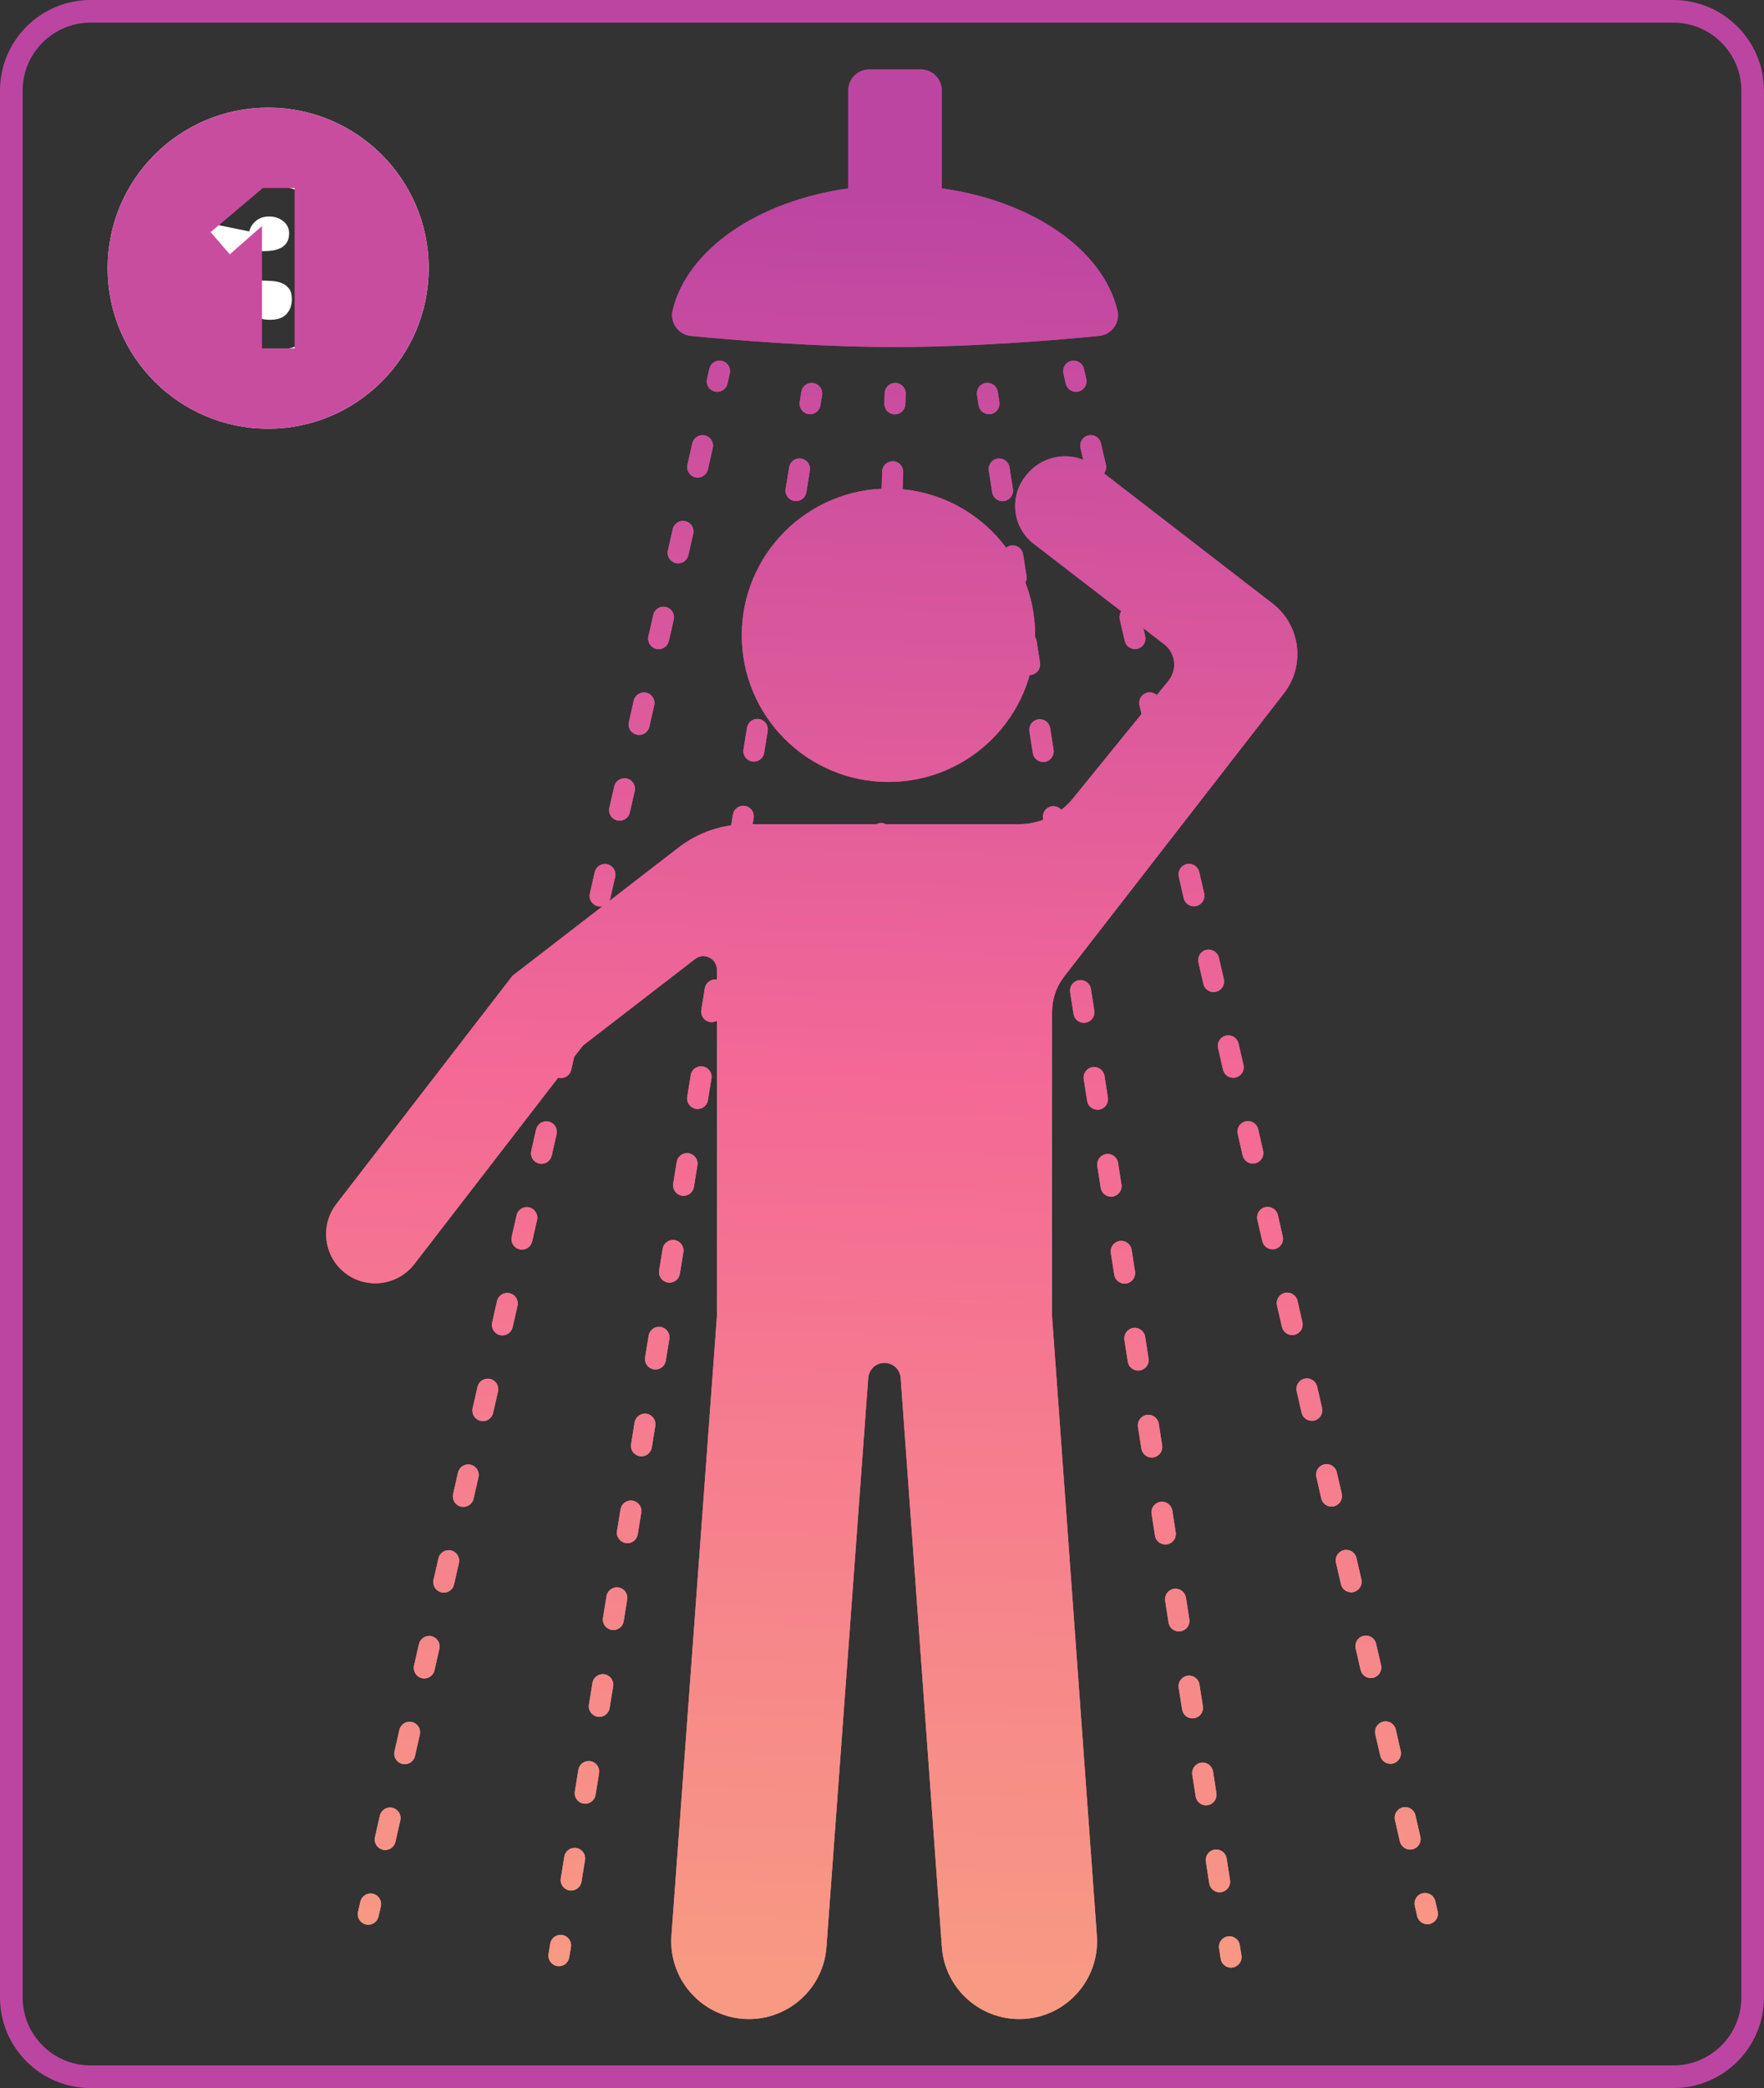 <?xml version="1.0" encoding="UTF-8" standalone="no"?>
<!-- Created with Inkscape (http://www.inkscape.org/) -->

<svg
   width="238.555"
   height="282.365"
   viewBox="0 0 63.118 74.709"
   version="1.1"
   id="svg5"
   xmlns:xlink="http://www.w3.org/1999/xlink"
   xmlns="http://www.w3.org/2000/svg"
   xmlns:svg="http://www.w3.org/2000/svg"
   xmlns:rdf="http://www.w3.org/1999/02/22-rdf-syntax-ns#"
   xmlns:cc="http://creativecommons.org/ns#"
   xmlns:dc="http://purl.org/dc/elements/1.1/">
  <rect x="0" y="0" width="63.118" height="74.709" fill="#333333" stroke="none"/>
  <title
     id="title181860">Clean Beforehand</title>
  <defs
     id="defs2">
    <linearGradient
       x1="0"
       y1="0"
       x2="1"
       y2="0"
       gradientUnits="userSpaceOnUse"
       gradientTransform="matrix(0,74.709,74.709,0,222.302,-515.496)"
       spreadMethod="pad"
       id="linearGradient5256">
      <stop
         style="stop-opacity:1;stop-color:#f89a83"
         offset="0"
         id="stop5248" />
      <stop
         style="stop-opacity:1;stop-color:#f46996"
         offset="0.5"
         id="stop5250" />
      <stop
         style="stop-opacity:1;stop-color:#bd45a2"
         offset="0.995"
         id="stop5252" />
      <stop
         style="stop-opacity:1;stop-color:#bd45a2"
         offset="1"
         id="stop5254" />
    </linearGradient>
    <linearGradient
       x1="0"
       y1="0"
       x2="1"
       y2="0"
       gradientUnits="userSpaceOnUse"
       gradientTransform="matrix(0,91.18,91.18,0,477.902,148.498)"
       spreadMethod="pad"
       id="linearGradient5100">
      <stop
         style="stop-opacity:1;stop-color:#f89a83"
         offset="0"
         id="stop5092" />
      <stop
         style="stop-opacity:1;stop-color:#f46996"
         offset="0.5"
         id="stop5094" />
      <stop
         style="stop-opacity:1;stop-color:#bd45a2"
         offset="0.995"
         id="stop5096" />
      <stop
         style="stop-opacity:1;stop-color:#bd45a2"
         offset="1"
         id="stop5098" />
    </linearGradient>
    <linearGradient
       xlink:href="#linearGradient5100"
       id="linearGradient247690"
       gradientUnits="userSpaceOnUse"
       x1="109.252"
       y1="126.262"
       x2="111.251"
       y2="61.909"
       gradientTransform="translate(-77.555,-55.168)" />
    <linearGradient
       xlink:href="#linearGradient5100"
       id="linearGradient247692"
       gradientUnits="userSpaceOnUse"
       x1="109.252"
       y1="126.262"
       x2="111.251"
       y2="61.909"
       gradientTransform="translate(-77.555,-55.168)" />
    <linearGradient
       xlink:href="#linearGradient5100"
       id="linearGradient247694"
       gradientUnits="userSpaceOnUse"
       x1="109.252"
       y1="126.262"
       x2="111.251"
       y2="61.909"
       gradientTransform="translate(-77.555,-55.168)" />
    <linearGradient
       xlink:href="#linearGradient5100"
       id="linearGradient247696"
       gradientUnits="userSpaceOnUse"
       x1="109.252"
       y1="126.262"
       x2="111.251"
       y2="61.909"
       gradientTransform="translate(-77.555,-55.168)" />
    <linearGradient
       xlink:href="#linearGradient5100"
       id="linearGradient247698"
       gradientUnits="userSpaceOnUse"
       x1="109.252"
       y1="126.262"
       x2="111.251"
       y2="61.909"
       gradientTransform="translate(-77.555,-55.168)" />
    <linearGradient
       xlink:href="#linearGradient5100"
       id="linearGradient247700"
       gradientUnits="userSpaceOnUse"
       x1="109.252"
       y1="126.262"
       x2="111.251"
       y2="61.909"
       gradientTransform="translate(-77.555,-55.168)" />
    <linearGradient
       xlink:href="#linearGradient5100"
       id="linearGradient247702"
       gradientUnits="userSpaceOnUse"
       x1="109.252"
       y1="126.262"
       x2="111.251"
       y2="61.909"
       gradientTransform="translate(-77.555,-55.168)" />
    <linearGradient
       xlink:href="#linearGradient5100"
       id="linearGradient247704"
       gradientUnits="userSpaceOnUse"
       x1="109.252"
       y1="126.262"
       x2="111.251"
       y2="61.909"
       gradientTransform="translate(-77.555,-55.168)" />
    <linearGradient
       xlink:href="#linearGradient5100"
       id="linearGradient247706"
       gradientUnits="userSpaceOnUse"
       x1="109.252"
       y1="126.262"
       x2="111.251"
       y2="61.909"
       gradientTransform="translate(-77.555,-55.168)" />
    <linearGradient
       xlink:href="#linearGradient5100"
       id="linearGradient247708"
       gradientUnits="userSpaceOnUse"
       x1="109.252"
       y1="126.262"
       x2="111.251"
       y2="61.909"
       gradientTransform="translate(-77.555,-55.168)" />
    <linearGradient
       xlink:href="#linearGradient5100"
       id="linearGradient247710"
       gradientUnits="userSpaceOnUse"
       x1="109.252"
       y1="126.262"
       x2="111.251"
       y2="61.909"
       gradientTransform="translate(-77.555,-55.168)" />
    <linearGradient
       xlink:href="#linearGradient5100"
       id="linearGradient247712"
       gradientUnits="userSpaceOnUse"
       x1="109.252"
       y1="126.262"
       x2="111.251"
       y2="61.909"
       gradientTransform="translate(-77.555,-55.168)" />
    <linearGradient
       xlink:href="#linearGradient5100"
       id="linearGradient247714"
       gradientUnits="userSpaceOnUse"
       x1="109.252"
       y1="126.262"
       x2="111.251"
       y2="61.909"
       gradientTransform="translate(-77.555,-55.168)" />
    <linearGradient
       xlink:href="#linearGradient5100"
       id="linearGradient247716"
       gradientUnits="userSpaceOnUse"
       x1="109.252"
       y1="126.262"
       x2="111.251"
       y2="61.909"
       gradientTransform="translate(-77.555,-55.168)" />
    <linearGradient
       xlink:href="#linearGradient5100"
       id="linearGradient247718"
       gradientUnits="userSpaceOnUse"
       x1="109.252"
       y1="126.262"
       x2="111.251"
       y2="61.909"
       gradientTransform="translate(-77.555,-55.168)" />
    <linearGradient
       xlink:href="#linearGradient5100"
       id="linearGradient247720"
       gradientUnits="userSpaceOnUse"
       x1="109.252"
       y1="126.262"
       x2="111.251"
       y2="61.909"
       gradientTransform="translate(-77.555,-55.168)" />
    <linearGradient
       xlink:href="#linearGradient5100"
       id="linearGradient247722"
       gradientUnits="userSpaceOnUse"
       x1="109.252"
       y1="126.262"
       x2="111.251"
       y2="61.909"
       gradientTransform="translate(-77.555,-55.168)" />
    <linearGradient
       xlink:href="#linearGradient5100"
       id="linearGradient247724"
       gradientUnits="userSpaceOnUse"
       x1="109.252"
       y1="126.262"
       x2="111.251"
       y2="61.909"
       gradientTransform="translate(-77.555,-55.168)" />
    <linearGradient
       xlink:href="#linearGradient5100"
       id="linearGradient247726"
       gradientUnits="userSpaceOnUse"
       x1="109.252"
       y1="126.262"
       x2="111.251"
       y2="61.909"
       gradientTransform="translate(-77.555,-55.168)" />
    <linearGradient
       xlink:href="#linearGradient5100"
       id="linearGradient247728"
       gradientUnits="userSpaceOnUse"
       x1="109.252"
       y1="126.262"
       x2="111.251"
       y2="61.909"
       gradientTransform="translate(-77.555,-55.168)" />
    <linearGradient
       xlink:href="#linearGradient5100"
       id="linearGradient247730"
       gradientUnits="userSpaceOnUse"
       x1="109.252"
       y1="126.262"
       x2="111.251"
       y2="61.909"
       gradientTransform="translate(-77.555,-55.168)" />
    <linearGradient
       xlink:href="#linearGradient5100"
       id="linearGradient247732"
       gradientUnits="userSpaceOnUse"
       x1="109.252"
       y1="126.262"
       x2="111.251"
       y2="61.909"
       gradientTransform="translate(-77.555,-55.168)" />
    <linearGradient
       xlink:href="#linearGradient5100"
       id="linearGradient247734"
       gradientUnits="userSpaceOnUse"
       x1="109.252"
       y1="126.262"
       x2="111.251"
       y2="61.909"
       gradientTransform="translate(-77.555,-55.168)" />
    <linearGradient
       xlink:href="#linearGradient5100"
       id="linearGradient247736"
       gradientUnits="userSpaceOnUse"
       x1="109.252"
       y1="126.262"
       x2="111.251"
       y2="61.909"
       gradientTransform="translate(-77.555,-55.168)" />
    <linearGradient
       xlink:href="#linearGradient5100"
       id="linearGradient247738"
       gradientUnits="userSpaceOnUse"
       x1="109.252"
       y1="126.262"
       x2="111.251"
       y2="61.909"
       gradientTransform="translate(-77.555,-55.168)" />
    <linearGradient
       xlink:href="#linearGradient5100"
       id="linearGradient247740"
       gradientUnits="userSpaceOnUse"
       x1="109.252"
       y1="126.262"
       x2="111.251"
       y2="61.909"
       gradientTransform="translate(-77.555,-55.168)" />
    <linearGradient
       xlink:href="#linearGradient5100"
       id="linearGradient247742"
       gradientUnits="userSpaceOnUse"
       x1="109.252"
       y1="126.262"
       x2="111.251"
       y2="61.909"
       gradientTransform="translate(-77.555,-55.168)" />
    <linearGradient
       xlink:href="#linearGradient5100"
       id="linearGradient247744"
       gradientUnits="userSpaceOnUse"
       x1="109.252"
       y1="126.262"
       x2="111.251"
       y2="61.909"
       gradientTransform="translate(-77.555,-55.168)" />
    <linearGradient
       xlink:href="#linearGradient5100"
       id="linearGradient247746"
       gradientUnits="userSpaceOnUse"
       x1="109.252"
       y1="126.262"
       x2="111.251"
       y2="61.909"
       gradientTransform="translate(-77.555,-55.168)" />
    <linearGradient
       xlink:href="#linearGradient5100"
       id="linearGradient247748"
       gradientUnits="userSpaceOnUse"
       x1="109.252"
       y1="126.262"
       x2="111.251"
       y2="61.909"
       gradientTransform="translate(-77.555,-55.168)" />
    <linearGradient
       xlink:href="#linearGradient5100"
       id="linearGradient247750"
       gradientUnits="userSpaceOnUse"
       x1="109.252"
       y1="126.262"
       x2="111.251"
       y2="61.909"
       gradientTransform="translate(-77.555,-55.168)" />
    <linearGradient
       xlink:href="#linearGradient5100"
       id="linearGradient247752"
       gradientUnits="userSpaceOnUse"
       x1="109.252"
       y1="126.262"
       x2="111.251"
       y2="61.909"
       gradientTransform="translate(-77.555,-55.168)" />
    <linearGradient
       xlink:href="#linearGradient5100"
       id="linearGradient247754"
       gradientUnits="userSpaceOnUse"
       x1="109.252"
       y1="126.262"
       x2="111.251"
       y2="61.909"
       gradientTransform="translate(-77.555,-55.168)" />
    <linearGradient
       xlink:href="#linearGradient5100"
       id="linearGradient247756"
       gradientUnits="userSpaceOnUse"
       x1="109.252"
       y1="126.262"
       x2="111.251"
       y2="61.909"
       gradientTransform="translate(-77.555,-55.168)" />
    <linearGradient
       xlink:href="#linearGradient5100"
       id="linearGradient247758"
       gradientUnits="userSpaceOnUse"
       x1="109.252"
       y1="126.262"
       x2="111.251"
       y2="61.909"
       gradientTransform="translate(-77.555,-55.168)" />
    <linearGradient
       xlink:href="#linearGradient5100"
       id="linearGradient247760"
       gradientUnits="userSpaceOnUse"
       x1="109.252"
       y1="126.262"
       x2="111.251"
       y2="61.909"
       gradientTransform="translate(-77.555,-55.168)" />
    <linearGradient
       xlink:href="#linearGradient5100"
       id="linearGradient247762"
       gradientUnits="userSpaceOnUse"
       x1="109.252"
       y1="126.262"
       x2="111.251"
       y2="61.909"
       gradientTransform="translate(-77.555,-55.168)" />
    <linearGradient
       xlink:href="#linearGradient5100"
       id="linearGradient247764"
       gradientUnits="userSpaceOnUse"
       x1="109.252"
       y1="126.262"
       x2="111.251"
       y2="61.909"
       gradientTransform="translate(-77.555,-55.168)" />
    <linearGradient
       xlink:href="#linearGradient5100"
       id="linearGradient247766"
       gradientUnits="userSpaceOnUse"
       x1="109.252"
       y1="126.262"
       x2="111.251"
       y2="61.909"
       gradientTransform="translate(-77.555,-55.168)" />
    <linearGradient
       xlink:href="#linearGradient5100"
       id="linearGradient247768"
       gradientUnits="userSpaceOnUse"
       x1="109.252"
       y1="126.262"
       x2="111.251"
       y2="61.909"
       gradientTransform="translate(-77.555,-55.168)" />
    <linearGradient
       xlink:href="#linearGradient5100"
       id="linearGradient247770"
       gradientUnits="userSpaceOnUse"
       x1="109.252"
       y1="126.262"
       x2="111.251"
       y2="61.909"
       gradientTransform="translate(-77.555,-55.168)" />
    <linearGradient
       xlink:href="#linearGradient5100"
       id="linearGradient247772"
       gradientUnits="userSpaceOnUse"
       x1="109.252"
       y1="126.262"
       x2="111.251"
       y2="61.909"
       gradientTransform="translate(-77.555,-55.168)" />
    <linearGradient
       xlink:href="#linearGradient5100"
       id="linearGradient247774"
       gradientUnits="userSpaceOnUse"
       x1="109.252"
       y1="126.262"
       x2="111.251"
       y2="61.909"
       gradientTransform="translate(-77.555,-55.168)" />
    <linearGradient
       xlink:href="#linearGradient5100"
       id="linearGradient247776"
       gradientUnits="userSpaceOnUse"
       x1="109.252"
       y1="126.262"
       x2="111.251"
       y2="61.909"
       gradientTransform="translate(-77.555,-55.168)" />
  </defs>
  <path
     d="M 59.873,74.304 H 3.244 c -1.568,0 -2.839,-1.271 -2.839,-2.839 V 3.243 c 0,-1.567 1.271,-2.838 2.839,-2.838 H 59.873 c 1.568,0 2.839,1.271 2.839,2.838 V 71.465 c 0,1.568 -1.271,2.839 -2.839,2.839 z"
     style="fill:none;stroke:url(#linearGradient5256);stroke-width:0.81;stroke-linecap:butt;stroke-linejoin:miter;stroke-miterlimit:4;stroke-dasharray:none;stroke-opacity:1"
     id="path5258" />
  <path
     d="m 11.491,11.596 c -0.111,0.216 -0.259,0.396 -0.446,0.539 -0.186,0.143 -0.405,0.25 -0.656,0.321 -0.251,0.069 -0.517,0.105 -0.798,0.105 -0.514,0 -0.955,-0.118 -1.325,-0.357 C 7.895,11.966 7.651,11.591 7.532,11.077 l 1.281,-0.3 c 0.043,0.206 0.13,0.367 0.263,0.486 0.133,0.119 0.328,0.179 0.588,0.179 0.264,0 0.46,-0.069 0.588,-0.207 0.127,-0.138 0.19,-0.315 0.19,-0.532 0,-0.162 -0.034,-0.288 -0.101,-0.376 -0.068,-0.09 -0.155,-0.156 -0.263,-0.199 -0.109,-0.043 -0.229,-0.069 -0.365,-0.076 -0.135,-0.009 -0.27,-0.013 -0.405,-0.013 H 9.024 V 8.986 h 0.397 c 0.113,0 0.224,-0.007 0.331,-0.024 0.109,-0.016 0.207,-0.047 0.297,-0.092 0.089,-0.046 0.16,-0.111 0.215,-0.195 0.054,-0.084 0.081,-0.194 0.081,-0.329 0,-0.173 -0.069,-0.315 -0.207,-0.43 -0.138,-0.113 -0.307,-0.17 -0.507,-0.17 -0.189,0 -0.346,0.051 -0.47,0.154 C 9.037,8.003 8.955,8.13 8.918,8.281 L 7.581,8.006 C 7.646,7.758 7.743,7.545 7.873,7.369 8.002,7.194 8.156,7.053 8.334,6.945 8.513,6.836 8.711,6.756 8.93,6.705 c 0.219,-0.051 0.45,-0.077 0.693,-0.077 0.254,0 0.498,0.032 0.733,0.093 0.235,0.063 0.442,0.16 0.62,0.293 0.178,0.132 0.32,0.298 0.425,0.498 0.105,0.2 0.158,0.438 0.158,0.713 0,0.319 -0.084,0.592 -0.251,0.819 -0.168,0.226 -0.41,0.373 -0.729,0.438 v 0.024 c 0.173,0.022 0.325,0.074 0.457,0.154 0.134,0.081 0.245,0.182 0.336,0.3 0.092,0.119 0.163,0.254 0.212,0.405 0.049,0.152 0.073,0.31 0.073,0.478 0,0.287 -0.055,0.537 -0.166,0.754 M 9.595,3.851 c -3.172,0 -5.744,2.571 -5.744,5.743 0,3.172 2.572,5.744 5.744,5.744 3.172,0 5.744,-2.572 5.744,-5.744 0,-3.172 -2.572,-5.743 -5.744,-5.743"
     style="fill:#ffffff;fill-opacity:1;fill-rule:nonzero;stroke:none;stroke-width:0.81"
     id="path5262" />
  <path
     d="M 59.873,74.303 H 3.244 c -1.567,0 -2.839,-1.271 -2.839,-2.838 V 3.244 c 0,-1.568 1.272,-2.839 2.839,-2.839 h 56.629 c 1.568,0 2.839,1.271 2.839,2.839 v 68.221 c 0,1.567 -1.271,2.838 -2.839,2.838"
     style="fill:none;stroke:none;stroke-width:0.81"
     id="path5400" />
  <path
     d="m 39.981,11.1 c -0.523,-2.174 -3.046,-3.909 -6.285,-4.36 V 3.235 c 0,-0.415 -0.336,-0.75 -0.751,-0.75 h -1.841 c -0.415,0 -0.751,0.336 -0.751,0.75 v 3.506 c -3.239,0.451 -5.762,2.185 -6.285,4.36 -0.106,0.441 0.206,0.874 0.657,0.918 1.378,0.135 4.419,0.397 7.301,0.397 2.88,0 5.921,-0.263 7.299,-0.397 0.452,-0.045 0.764,-0.477 0.657,-0.918"
     style="fill:url(#linearGradient247690);fill-opacity:1;fill-rule:nonzero;stroke:none;stroke-width:0.81"
     id="path4890" />
  <path
     d="m 25.663,14.019 c -0.028,0 -0.055,-0.002 -0.084,-0.01 -0.202,-0.045 -0.328,-0.247 -0.282,-0.449 l 0.084,-0.366 c 0.046,-0.203 0.247,-0.329 0.45,-0.283 0.202,0.046 0.328,0.247 0.283,0.45 l -0.084,0.366 c -0.04,0.173 -0.194,0.292 -0.366,0.292"
     style="fill:url(#linearGradient247692);fill-opacity:1;fill-rule:nonzero;stroke:none;stroke-width:0.81"
     id="path4894" />
  <path
     d="m 24.964,17.088 c -0.028,0 -0.055,-0.003 -0.084,-0.01 -0.203,-0.045 -0.329,-0.247 -0.283,-0.449 l 0.175,-0.768 c 0.045,-0.203 0.247,-0.329 0.449,-0.283 0.202,0.046 0.329,0.247 0.283,0.45 l -0.174,0.768 c -0.04,0.173 -0.195,0.292 -0.366,0.292 m -0.699,3.069 c -0.028,0 -0.056,-0.002 -0.084,-0.01 -0.203,-0.045 -0.329,-0.247 -0.283,-0.449 l 0.174,-0.768 c 0.046,-0.203 0.248,-0.329 0.45,-0.283 0.203,0.046 0.329,0.247 0.283,0.45 l -0.174,0.768 c -0.04,0.174 -0.195,0.292 -0.366,0.292"
     style="fill:url(#linearGradient247694);fill-opacity:1;fill-rule:nonzero;stroke:none;stroke-width:0.81"
     id="path4898" />
  <path
     d="m 23.567,23.227 c -0.028,0 -0.055,-0.003 -0.084,-0.01 -0.202,-0.045 -0.328,-0.246 -0.282,-0.449 l 0.174,-0.768 c 0.046,-0.203 0.248,-0.33 0.449,-0.283 0.203,0.046 0.33,0.247 0.284,0.449 l -0.175,0.768 c -0.04,0.173 -0.195,0.292 -0.366,0.292 m -0.699,3.069 c -0.028,0 -0.057,-0.003 -0.084,-0.01 -0.203,-0.045 -0.328,-0.246 -0.282,-0.449 l 0.174,-0.768 c 0.046,-0.203 0.247,-0.33 0.45,-0.283 0.202,0.046 0.328,0.247 0.283,0.449 l -0.175,0.768 c -0.04,0.174 -0.195,0.292 -0.366,0.292 m -0.699,3.069 c -0.028,0 -0.055,-0.003 -0.083,-0.01 -0.202,-0.045 -0.328,-0.246 -0.283,-0.449 l 0.175,-0.767 c 0.046,-0.203 0.248,-0.33 0.449,-0.284 0.203,0.047 0.329,0.248 0.283,0.45 l -0.174,0.768 c -0.04,0.174 -0.195,0.292 -0.366,0.292 m -0.699,3.069 c -0.028,0 -0.055,-0.003 -0.083,-0.009 -0.202,-0.046 -0.329,-0.247 -0.283,-0.45 l 0.175,-0.767 c 0.045,-0.203 0.247,-0.33 0.449,-0.284 0.202,0.046 0.329,0.248 0.283,0.45 l -0.175,0.768 c -0.04,0.174 -0.194,0.292 -0.366,0.292 m -0.699,3.069 c -0.028,0 -0.056,-0.002 -0.084,-0.009 -0.202,-0.046 -0.328,-0.247 -0.282,-0.45 l 0.174,-0.767 c 0.046,-0.203 0.249,-0.33 0.45,-0.284 0.203,0.047 0.328,0.248 0.283,0.45 l -0.175,0.768 c -0.04,0.174 -0.194,0.292 -0.366,0.292 m -0.699,3.07 c -0.028,0 -0.055,-0.003 -0.083,-0.01 -0.203,-0.046 -0.329,-0.247 -0.284,-0.45 l 0.175,-0.767 c 0.046,-0.203 0.248,-0.33 0.45,-0.284 0.202,0.046 0.328,0.248 0.282,0.45 l -0.173,0.768 c -0.04,0.174 -0.195,0.293 -0.367,0.293 m -0.698,3.069 c -0.028,0 -0.056,-0.003 -0.083,-0.01 -0.203,-0.046 -0.33,-0.247 -0.283,-0.45 l 0.174,-0.767 c 0.045,-0.203 0.248,-0.33 0.45,-0.284 0.203,0.047 0.329,0.248 0.282,0.45 l -0.174,0.768 c -0.04,0.174 -0.195,0.293 -0.366,0.293 m -0.699,3.069 c -0.028,0 -0.056,-0.003 -0.084,-0.01 -0.203,-0.046 -0.329,-0.247 -0.282,-0.45 l 0.174,-0.768 c 0.046,-0.202 0.247,-0.328 0.449,-0.283 0.203,0.047 0.329,0.248 0.284,0.45 l -0.175,0.768 c -0.04,0.174 -0.195,0.293 -0.366,0.293 m -0.699,3.069 c -0.028,0 -0.056,-0.003 -0.084,-0.01 -0.202,-0.045 -0.328,-0.247 -0.283,-0.45 l 0.174,-0.767 c 0.047,-0.203 0.248,-0.329 0.45,-0.283 0.203,0.046 0.329,0.247 0.284,0.449 l -0.175,0.768 c -0.04,0.173 -0.195,0.292 -0.366,0.292 m -0.699,3.069 c -0.028,0 -0.056,-0.003 -0.083,-0.01 -0.202,-0.045 -0.329,-0.246 -0.283,-0.449 l 0.175,-0.768 c 0.046,-0.202 0.248,-0.329 0.45,-0.282 0.202,0.046 0.328,0.247 0.282,0.449 l -0.175,0.768 c -0.039,0.173 -0.195,0.292 -0.366,0.292 m -0.699,3.069 c -0.028,0 -0.055,-0.003 -0.084,-0.01 -0.202,-0.045 -0.328,-0.246 -0.282,-0.449 l 0.175,-0.768 c 0.045,-0.203 0.247,-0.33 0.449,-0.283 0.202,0.046 0.329,0.247 0.283,0.449 l -0.175,0.768 c -0.04,0.174 -0.194,0.292 -0.366,0.292 m -0.699,3.069 c -0.028,0 -0.056,-0.003 -0.083,-0.01 -0.203,-0.045 -0.329,-0.246 -0.284,-0.449 l 0.175,-0.767 c 0.046,-0.203 0.248,-0.331 0.45,-0.284 0.202,0.046 0.328,0.248 0.283,0.45 l -0.175,0.768 c -0.04,0.174 -0.194,0.292 -0.366,0.292 m -0.699,3.069 c -0.028,0 -0.055,-0.003 -0.083,-0.009 -0.202,-0.046 -0.328,-0.248 -0.283,-0.45 l 0.175,-0.767 c 0.046,-0.203 0.248,-0.33 0.45,-0.284 0.203,0.047 0.328,0.248 0.282,0.45 l -0.175,0.768 c -0.039,0.174 -0.194,0.292 -0.366,0.292 m -0.698,3.069 c -0.028,0 -0.056,-0.002 -0.084,-0.009 -0.203,-0.046 -0.329,-0.247 -0.283,-0.45 l 0.175,-0.767 c 0.045,-0.203 0.246,-0.33 0.449,-0.284 0.202,0.046 0.329,0.248 0.283,0.45 l -0.174,0.768 c -0.04,0.174 -0.195,0.292 -0.366,0.292 m -0.699,3.07 c -0.028,0 -0.057,-0.003 -0.084,-0.01 -0.203,-0.046 -0.329,-0.247 -0.282,-0.45 l 0.173,-0.767 c 0.046,-0.203 0.248,-0.329 0.45,-0.284 0.203,0.047 0.329,0.248 0.283,0.45 l -0.174,0.768 c -0.04,0.174 -0.195,0.293 -0.366,0.293"
     style="fill:url(#linearGradient247696);fill-opacity:1;fill-rule:nonzero;stroke:none;stroke-width:0.81"
     id="path4902" />
  <path
     d="m 13.177,68.865 c -0.028,0 -0.055,-0.003 -0.084,-0.01 -0.202,-0.045 -0.328,-0.247 -0.282,-0.449 l 0.083,-0.367 c 0.046,-0.202 0.248,-0.329 0.45,-0.282 0.202,0.045 0.328,0.247 0.283,0.45 l -0.084,0.366 c -0.04,0.173 -0.194,0.292 -0.366,0.292"
     style="fill:url(#linearGradient247698);fill-opacity:1;fill-rule:nonzero;stroke:none;stroke-width:0.81"
     id="path4906" />
  <path
     d="m 28.985,14.82 c -0.019,0 -0.041,-0.002 -0.06,-0.005 -0.205,-0.033 -0.344,-0.226 -0.311,-0.431 l 0.06,-0.37 c 0.033,-0.205 0.227,-0.344 0.43,-0.31 0.205,0.033 0.344,0.225 0.311,0.43 l -0.06,0.37 c -0.03,0.185 -0.189,0.316 -0.37,0.316"
     style="fill:url(#linearGradient247700);fill-opacity:1;fill-rule:nonzero;stroke:none;stroke-width:0.81"
     id="path4910" />
  <path
     d="m 28.482,17.928 c -0.019,0 -0.041,-0.002 -0.061,-0.005 -0.204,-0.033 -0.344,-0.226 -0.31,-0.431 l 0.126,-0.776 c 0.033,-0.205 0.228,-0.344 0.431,-0.31 0.204,0.033 0.343,0.225 0.31,0.43 l -0.125,0.777 c -0.03,0.184 -0.19,0.315 -0.37,0.315 m -0.502,3.107 c -0.021,0 -0.041,-0.002 -0.061,-0.005 -0.205,-0.033 -0.344,-0.226 -0.31,-0.43 l 0.125,-0.777 c 0.033,-0.205 0.228,-0.344 0.431,-0.31 0.204,0.033 0.344,0.225 0.31,0.43 l -0.126,0.777 c -0.029,0.184 -0.189,0.315 -0.37,0.315"
     style="fill:url(#linearGradient247702);fill-opacity:1;fill-rule:nonzero;stroke:none;stroke-width:0.81"
     id="path4914" />
  <path
     d="m 27.476,24.142 c -0.019,0 -0.041,-0.002 -0.06,-0.005 -0.205,-0.033 -0.344,-0.225 -0.311,-0.43 l 0.126,-0.777 c 0.033,-0.204 0.228,-0.344 0.431,-0.31 0.204,0.033 0.344,0.225 0.31,0.43 l -0.126,0.777 c -0.03,0.184 -0.189,0.315 -0.37,0.315 m -0.502,3.107 c -0.021,0 -0.041,-0.002 -0.061,-0.005 -0.204,-0.033 -0.344,-0.225 -0.31,-0.43 l 0.126,-0.777 c 0.032,-0.204 0.227,-0.344 0.43,-0.31 0.204,0.033 0.344,0.225 0.31,0.43 l -0.126,0.777 c -0.029,0.185 -0.189,0.315 -0.37,0.315 m -0.503,3.107 c -0.02,0 -0.04,-8.11e-4 -0.06,-0.005 -0.205,-0.033 -0.344,-0.225 -0.311,-0.43 l 0.126,-0.776 c 0.033,-0.205 0.227,-0.344 0.43,-0.311 0.205,0.033 0.344,0.226 0.311,0.43 l -0.126,0.777 c -0.03,0.185 -0.19,0.315 -0.37,0.315 m -0.502,3.108 c -0.02,0 -0.041,-0.002 -0.061,-0.006 -0.204,-0.032 -0.344,-0.225 -0.31,-0.43 l 0.126,-0.776 c 0.033,-0.205 0.225,-0.344 0.43,-0.311 0.205,0.033 0.344,0.226 0.31,0.43 l -0.125,0.777 c -0.03,0.185 -0.19,0.316 -0.37,0.316 m -0.503,3.107 c -0.02,0 -0.04,-0.002 -0.061,-0.005 -0.205,-0.033 -0.343,-0.226 -0.31,-0.431 l 0.125,-0.776 c 0.033,-0.205 0.227,-0.344 0.431,-0.311 0.204,0.033 0.344,0.226 0.31,0.431 l -0.126,0.776 c -0.03,0.185 -0.19,0.316 -0.37,0.316 m -0.503,3.107 c -0.019,0 -0.04,-0.002 -0.06,-0.005 -0.205,-0.033 -0.344,-0.226 -0.311,-0.43 l 0.126,-0.777 c 0.033,-0.205 0.227,-0.344 0.43,-0.31 0.205,0.032 0.344,0.225 0.311,0.43 l -0.126,0.776 c -0.03,0.185 -0.189,0.316 -0.37,0.316 m -0.502,3.107 c -0.019,0 -0.04,-0.002 -0.061,-0.005 -0.204,-0.033 -0.344,-0.226 -0.31,-0.43 l 0.126,-0.777 c 0.032,-0.205 0.227,-0.344 0.43,-0.31 0.204,0.033 0.344,0.225 0.31,0.43 l -0.126,0.776 c -0.029,0.185 -0.189,0.316 -0.37,0.316 m -0.503,3.107 c -0.019,0 -0.04,-0.002 -0.06,-0.005 -0.205,-0.033 -0.344,-0.225 -0.31,-0.43 l 0.126,-0.777 c 0.033,-0.204 0.227,-0.344 0.431,-0.31 0.204,0.033 0.344,0.225 0.31,0.43 l -0.126,0.776 c -0.029,0.185 -0.189,0.316 -0.37,0.316 m -0.502,3.107 c -0.019,0 -0.041,-0.002 -0.06,-0.005 -0.205,-0.033 -0.344,-0.225 -0.311,-0.43 l 0.126,-0.776 c 0.033,-0.205 0.227,-0.344 0.431,-0.311 0.205,0.033 0.343,0.225 0.31,0.43 l -0.126,0.776 c -0.03,0.186 -0.189,0.316 -0.37,0.316 m -0.502,3.107 c -0.02,0 -0.041,-0.002 -0.061,-0.005 -0.204,-0.033 -0.344,-0.225 -0.31,-0.43 l 0.126,-0.776 c 0.032,-0.205 0.227,-0.345 0.431,-0.311 0.203,0.033 0.343,0.225 0.31,0.43 l -0.126,0.777 c -0.029,0.185 -0.189,0.315 -0.37,0.315 m -0.503,3.108 c -0.019,0 -0.041,-0.002 -0.06,-0.006 -0.205,-0.033 -0.344,-0.225 -0.311,-0.43 l 0.126,-0.776 c 0.033,-0.205 0.227,-0.344 0.43,-0.311 0.205,0.033 0.344,0.226 0.311,0.43 l -0.126,0.777 c -0.03,0.185 -0.189,0.316 -0.37,0.316 m -0.502,3.107 c -0.02,0 -0.041,-0.002 -0.061,-0.006 -0.204,-0.032 -0.344,-0.225 -0.31,-0.43 l 0.126,-0.776 c 0.033,-0.205 0.226,-0.344 0.43,-0.311 0.205,0.033 0.344,0.226 0.31,0.43 l -0.125,0.777 c -0.03,0.185 -0.19,0.316 -0.37,0.316 m -0.502,3.107 c -0.021,0 -0.041,-0.002 -0.062,-0.005 -0.203,-0.033 -0.343,-0.226 -0.31,-0.431 l 0.126,-0.776 c 0.032,-0.205 0.226,-0.344 0.43,-0.311 0.204,0.033 0.344,0.226 0.31,0.431 l -0.126,0.776 c -0.029,0.185 -0.19,0.316 -0.37,0.316 m -0.503,3.107 c -0.02,0 -0.041,-0.002 -0.061,-0.005 -0.205,-0.033 -0.343,-0.226 -0.31,-0.43 l 0.126,-0.777 c 0.033,-0.205 0.227,-0.344 0.43,-0.31 0.205,0.032 0.344,0.225 0.311,0.43 l -0.126,0.776 c -0.03,0.185 -0.19,0.316 -0.37,0.316 m -0.503,3.107 c -0.019,0 -0.04,-0.002 -0.06,-0.005 -0.205,-0.033 -0.344,-0.225 -0.311,-0.43 l 0.126,-0.777 c 0.032,-0.204 0.225,-0.344 0.43,-0.31 0.204,0.032 0.344,0.225 0.31,0.43 l -0.125,0.777 c -0.031,0.184 -0.19,0.315 -0.371,0.315"
     style="fill:url(#linearGradient247704);fill-opacity:1;fill-rule:nonzero;stroke:none;stroke-width:0.81"
     id="path4918" />
  <path
     d="m 19.999,70.348 c -0.02,0 -0.041,-0.002 -0.061,-0.005 -0.204,-0.033 -0.344,-0.226 -0.31,-0.43 l 0.06,-0.371 c 0.032,-0.205 0.227,-0.342 0.43,-0.31 0.204,0.033 0.344,0.225 0.31,0.43 l -0.06,0.37 c -0.029,0.186 -0.189,0.316 -0.37,0.316"
     style="fill:url(#linearGradient247706);fill-opacity:1;fill-rule:nonzero;stroke:none;stroke-width:0.81"
     id="path4922" />
  <path
     d="m 32.019,14.825 h -0.013 c -0.207,-0.006 -0.37,-0.181 -0.363,-0.387 l 0.013,-0.375 c 0.006,-0.207 0.183,-0.368 0.387,-0.364 0.207,0.007 0.37,0.181 0.364,0.387 l -0.012,0.376 c -0.007,0.203 -0.173,0.363 -0.375,0.363"
     style="fill:url(#linearGradient247708);fill-opacity:1;fill-rule:nonzero;stroke:none;stroke-width:0.81"
     id="path4926" />
  <path
     d="m 31.914,18.061 h -0.012 c -0.207,-0.006 -0.37,-0.181 -0.363,-0.387 l 0.026,-0.81 c 0.007,-0.207 0.185,-0.366 0.388,-0.363 0.207,0.006 0.37,0.181 0.362,0.388 l -0.026,0.809 c -0.006,0.203 -0.173,0.363 -0.375,0.363 m -0.105,3.236 h -0.013 c -0.207,-0.006 -0.37,-0.18 -0.363,-0.387 l 0.027,-0.809 c 0.006,-0.207 0.186,-0.367 0.387,-0.363 0.207,0.006 0.37,0.18 0.363,0.387 l -0.026,0.809 c -0.007,0.203 -0.173,0.363 -0.375,0.363"
     style="fill:url(#linearGradient247710);fill-opacity:1;fill-rule:nonzero;stroke:none;stroke-width:0.81"
     id="path4930" />
  <path
     d="m 31.704,24.534 h -0.012 c -0.207,-0.007 -0.37,-0.181 -0.363,-0.388 l 0.026,-0.809 c 0.007,-0.207 0.182,-0.368 0.388,-0.363 0.207,0.006 0.37,0.181 0.362,0.387 l -0.026,0.81 c -0.006,0.203 -0.173,0.363 -0.375,0.363 m -0.105,3.236 h -0.013 c -0.207,-0.007 -0.37,-0.18 -0.363,-0.387 l 0.027,-0.809 c 0.006,-0.207 0.184,-0.369 0.387,-0.364 0.207,0.007 0.37,0.181 0.363,0.388 l -0.026,0.809 c -0.007,0.203 -0.173,0.363 -0.375,0.363 m -0.105,3.236 h -0.012 c -0.207,-0.006 -0.37,-0.18 -0.364,-0.387 l 0.027,-0.809 c 0.006,-0.207 0.186,-0.364 0.387,-0.363 0.207,0.006 0.37,0.18 0.362,0.387 l -0.026,0.809 c -0.006,0.203 -0.173,0.363 -0.374,0.363"
     style="fill:url(#linearGradient247712);fill-opacity:1;fill-rule:nonzero;stroke:none;stroke-width:0.81"
     id="path4934" />
  <path
     d="m 35.387,14.82 c -0.182,0 -0.342,-0.132 -0.371,-0.318 l -0.058,-0.371 c -0.032,-0.205 0.108,-0.396 0.313,-0.429 0.204,-0.032 0.398,0.108 0.43,0.314 l 0.058,0.37 c 0.032,0.205 -0.109,0.397 -0.314,0.43 -0.019,0.003 -0.039,0.004 -0.058,0.004"
     style="fill:url(#linearGradient247714);fill-opacity:1;fill-rule:nonzero;stroke:none;stroke-width:0.81"
     id="path4938" />
  <path
     d="m 35.871,17.931 c -0.182,0 -0.342,-0.132 -0.37,-0.318 l -0.121,-0.778 c -0.032,-0.204 0.107,-0.396 0.312,-0.428 0.204,-0.032 0.398,0.108 0.43,0.313 l 0.121,0.777 c 0.032,0.205 -0.108,0.397 -0.313,0.43 -0.019,0.003 -0.04,0.004 -0.058,0.004 m 0.485,3.111 c -0.182,0 -0.341,-0.133 -0.37,-0.318 l -0.122,-0.778 c -0.032,-0.205 0.109,-0.396 0.314,-0.429 0.204,-0.032 0.396,0.108 0.429,0.313 l 0.122,0.778 c 0.032,0.205 -0.109,0.396 -0.314,0.429 -0.019,0.003 -0.039,0.005 -0.058,0.005"
     style="fill:url(#linearGradient247716);fill-opacity:1;fill-rule:nonzero;stroke:none;stroke-width:0.81"
     id="path4942" />
  <path
     d="m 36.841,24.152 c -0.182,0 -0.342,-0.133 -0.37,-0.319 l -0.122,-0.777 c -0.032,-0.204 0.108,-0.397 0.313,-0.429 0.204,-0.032 0.398,0.109 0.43,0.314 l 0.121,0.777 c 0.032,0.205 -0.109,0.397 -0.314,0.429 -0.019,0.003 -0.039,0.005 -0.058,0.005 m 0.485,3.11 c -0.182,0 -0.342,-0.132 -0.37,-0.318 l -0.122,-0.778 c -0.032,-0.204 0.109,-0.396 0.314,-0.428 0.205,-0.032 0.396,0.108 0.428,0.313 l 0.122,0.778 c 0.032,0.205 -0.108,0.396 -0.313,0.429 -0.019,0.003 -0.04,0.004 -0.058,0.004 m 0.484,3.111 c -0.181,0 -0.341,-0.132 -0.37,-0.318 l -0.121,-0.778 c -0.032,-0.205 0.109,-0.396 0.314,-0.429 0.204,-0.031 0.396,0.109 0.429,0.314 l 0.121,0.778 c 0.032,0.204 -0.108,0.396 -0.313,0.428 -0.019,0.003 -0.039,0.005 -0.059,0.005 m 0.485,3.111 c -0.182,0 -0.342,-0.132 -0.37,-0.318 l -0.122,-0.778 c -0.032,-0.205 0.108,-0.396 0.313,-0.429 0.204,-0.032 0.397,0.109 0.43,0.314 l 0.121,0.777 c 0.032,0.204 -0.108,0.397 -0.313,0.429 -0.019,0.003 -0.04,0.005 -0.058,0.005 m 0.485,3.111 c -0.182,0 -0.341,-0.132 -0.37,-0.319 l -0.122,-0.777 c -0.032,-0.205 0.109,-0.397 0.314,-0.429 0.204,-0.033 0.396,0.109 0.429,0.313 l 0.122,0.777 c 0.032,0.205 -0.109,0.398 -0.314,0.43 -0.02,0.003 -0.039,0.005 -0.058,0.005 m 0.485,3.109 c -0.182,0 -0.342,-0.132 -0.37,-0.317 l -0.121,-0.777 c -0.032,-0.205 0.108,-0.397 0.313,-0.429 0.205,-0.032 0.397,0.108 0.429,0.313 l 0.121,0.777 c 0.032,0.205 -0.109,0.397 -0.313,0.43 -0.019,0.003 -0.039,0.003 -0.058,0.003 m 0.485,3.111 c -0.182,0 -0.342,-0.132 -0.37,-0.317 l -0.122,-0.778 c -0.032,-0.205 0.109,-0.396 0.314,-0.428 0.203,-0.034 0.396,0.107 0.428,0.312 l 0.122,0.778 c 0.032,0.205 -0.109,0.396 -0.314,0.43 -0.019,0.002 -0.04,0.003 -0.058,0.003 m 0.485,3.111 c -0.182,0 -0.342,-0.132 -0.371,-0.317 l -0.122,-0.778 c -0.032,-0.205 0.109,-0.397 0.314,-0.43 0.204,-0.032 0.397,0.109 0.429,0.314 l 0.122,0.778 c 0.032,0.204 -0.109,0.396 -0.314,0.428 -0.019,0.003 -0.039,0.005 -0.058,0.005 m 0.484,3.111 c -0.182,0 -0.342,-0.132 -0.37,-0.318 l -0.121,-0.777 c -0.032,-0.205 0.109,-0.397 0.312,-0.43 0.204,-0.032 0.398,0.109 0.43,0.314 l 0.121,0.777 c 0.032,0.205 -0.108,0.397 -0.313,0.429 -0.019,0.003 -0.039,0.005 -0.058,0.005 m 0.485,3.111 c -0.182,0 -0.341,-0.133 -0.37,-0.319 l -0.122,-0.776 c -0.032,-0.205 0.109,-0.398 0.314,-0.43 0.205,-0.032 0.396,0.109 0.429,0.314 l 0.122,0.777 c 0.032,0.205 -0.109,0.397 -0.314,0.429 -0.019,0.003 -0.039,0.005 -0.058,0.005 m 0.485,3.11 c -0.182,0 -0.341,-0.132 -0.37,-0.318 l -0.121,-0.778 c -0.032,-0.204 0.108,-0.396 0.313,-0.428 0.204,-0.033 0.397,0.108 0.429,0.313 l 0.121,0.778 c 0.033,0.205 -0.108,0.396 -0.312,0.429 -0.02,0.003 -0.04,0.004 -0.059,0.004 m 0.485,3.111 c -0.182,0 -0.341,-0.132 -0.37,-0.318 l -0.121,-0.778 c -0.032,-0.205 0.108,-0.396 0.313,-0.428 0.203,-0.032 0.397,0.108 0.43,0.313 l 0.121,0.778 c 0.032,0.204 -0.109,0.396 -0.314,0.428 -0.019,0.003 -0.038,0.005 -0.058,0.005 m 0.485,3.111 c -0.182,0 -0.342,-0.132 -0.371,-0.318 l -0.122,-0.778 c -0.032,-0.205 0.109,-0.396 0.314,-0.429 0.205,-0.032 0.397,0.109 0.429,0.314 l 0.122,0.777 c 0.032,0.205 -0.109,0.397 -0.314,0.429 -0.019,0.003 -0.039,0.005 -0.058,0.005 m 0.484,3.111 c -0.182,0 -0.341,-0.132 -0.37,-0.319 l -0.121,-0.777 c -0.032,-0.205 0.109,-0.397 0.313,-0.429 0.204,-0.032 0.397,0.109 0.429,0.314 l 0.121,0.776 c 0.032,0.205 -0.107,0.398 -0.312,0.43 -0.02,0.003 -0.04,0.005 -0.059,0.005 m 0.485,3.111 c -0.182,0 -0.341,-0.134 -0.37,-0.319 l -0.121,-0.778 c -0.032,-0.204 0.108,-0.396 0.313,-0.428 0.203,-0.032 0.397,0.107 0.43,0.312 l 0.121,0.778 c 0.032,0.205 -0.109,0.398 -0.314,0.43 -0.019,0.003 -0.039,0.005 -0.058,0.005"
     style="fill:url(#linearGradient247718);fill-opacity:1;fill-rule:nonzero;stroke:none;stroke-width:0.81"
     id="path4946" />
  <path
     d="m 44.048,70.4 c -0.182,0 -0.342,-0.132 -0.37,-0.318 l -0.058,-0.371 c -0.032,-0.205 0.107,-0.397 0.312,-0.429 0.204,-0.032 0.398,0.108 0.43,0.313 l 0.058,0.371 c 0.032,0.205 -0.109,0.397 -0.313,0.429 -0.019,0.003 -0.04,0.005 -0.058,0.005"
     style="fill:url(#linearGradient247720);fill-opacity:1;fill-rule:nonzero;stroke:none;stroke-width:0.81"
     id="path4950" />
  <path
     d="m 38.501,14.019 c -0.172,0 -0.326,-0.118 -0.366,-0.292 l -0.084,-0.366 c -0.046,-0.202 0.08,-0.404 0.282,-0.45 0.201,-0.046 0.404,0.08 0.451,0.282 l 0.084,0.366 c 0.046,0.203 -0.079,0.404 -0.282,0.45 -0.029,0.006 -0.057,0.01 -0.084,0.01"
     style="fill:url(#linearGradient247722);fill-opacity:1;fill-rule:nonzero;stroke:none;stroke-width:0.81"
     id="path4954" />
  <path
     d="m 39.204,17.087 c -0.171,0 -0.326,-0.118 -0.366,-0.292 l -0.176,-0.767 c -0.047,-0.203 0.08,-0.404 0.282,-0.45 0.201,-0.047 0.404,0.079 0.449,0.282 l 0.177,0.767 c 0.046,0.203 -0.079,0.404 -0.282,0.45 -0.028,0.006 -0.057,0.01 -0.084,0.01 m 0.703,3.068 c -0.172,0 -0.326,-0.118 -0.366,-0.292 l -0.176,-0.768 c -0.046,-0.202 0.08,-0.404 0.282,-0.45 0.203,-0.046 0.404,0.08 0.45,0.282 l 0.176,0.768 c 0.046,0.202 -0.079,0.404 -0.282,0.45 -0.028,0.006 -0.057,0.01 -0.084,0.01"
     style="fill:url(#linearGradient247724);fill-opacity:1;fill-rule:nonzero;stroke:none;stroke-width:0.81"
     id="path4958" />
  <path
     d="m 40.611,23.223 c -0.171,0 -0.326,-0.118 -0.366,-0.292 l -0.177,-0.768 c -0.046,-0.202 0.081,-0.404 0.283,-0.449 0.201,-0.047 0.404,0.079 0.449,0.281 l 0.177,0.768 c 0.046,0.203 -0.079,0.404 -0.282,0.45 -0.028,0.006 -0.057,0.01 -0.084,0.01 m 0.703,3.068 c -0.172,0 -0.326,-0.117 -0.366,-0.291 l -0.176,-0.768 c -0.046,-0.203 0.08,-0.404 0.282,-0.45 0.202,-0.047 0.404,0.079 0.45,0.282 l 0.175,0.768 c 0.047,0.202 -0.079,0.404 -0.281,0.449 -0.028,0.006 -0.057,0.01 -0.084,0.01 m 0.703,3.068 c -0.172,0 -0.326,-0.118 -0.366,-0.291 l -0.176,-0.768 c -0.046,-0.202 0.08,-0.404 0.282,-0.45 0.202,-0.047 0.404,0.08 0.45,0.282 l 0.176,0.767 c 0.046,0.203 -0.08,0.404 -0.282,0.451 -0.028,0.006 -0.056,0.009 -0.084,0.009 m 0.703,3.068 c -0.171,0 -0.326,-0.118 -0.366,-0.292 l -0.176,-0.767 c -0.046,-0.202 0.079,-0.404 0.282,-0.45 0.201,-0.047 0.404,0.079 0.45,0.282 l 0.176,0.767 c 0.046,0.202 -0.08,0.404 -0.282,0.45 -0.028,0.007 -0.056,0.01 -0.084,0.01 m 0.704,3.068 c -0.172,0 -0.327,-0.118 -0.366,-0.292 l -0.176,-0.767 c -0.046,-0.203 0.079,-0.404 0.282,-0.451 0.2,-0.046 0.404,0.08 0.45,0.282 l 0.177,0.768 c 0.045,0.202 -0.08,0.404 -0.283,0.45 -0.028,0.006 -0.056,0.01 -0.084,0.01 m 0.703,3.068 c -0.172,0 -0.327,-0.118 -0.366,-0.293 l -0.177,-0.767 c -0.046,-0.202 0.08,-0.404 0.283,-0.45 0.201,-0.046 0.404,0.08 0.449,0.282 l 0.177,0.767 c 0.046,0.203 -0.08,0.404 -0.283,0.451 -0.028,0.006 -0.056,0.01 -0.084,0.01 m 0.703,3.068 c -0.171,0 -0.325,-0.118 -0.365,-0.292 l -0.177,-0.767 c -0.046,-0.203 0.08,-0.404 0.283,-0.45 0.202,-0.047 0.404,0.079 0.449,0.282 l 0.176,0.767 c 0.047,0.202 -0.079,0.404 -0.282,0.45 -0.028,0.006 -0.056,0.01 -0.084,0.01 m 0.704,3.068 c -0.172,0 -0.326,-0.118 -0.366,-0.291 l -0.177,-0.768 c -0.045,-0.202 0.08,-0.404 0.283,-0.449 0.201,-0.047 0.403,0.079 0.45,0.281 l 0.175,0.768 c 0.047,0.203 -0.079,0.404 -0.281,0.45 -0.028,0.006 -0.057,0.01 -0.084,0.01 m 0.703,3.068 c -0.172,0 -0.326,-0.118 -0.366,-0.292 l -0.177,-0.768 c -0.045,-0.203 0.08,-0.404 0.283,-0.45 0.201,-0.047 0.403,0.079 0.45,0.282 l 0.175,0.768 c 0.047,0.202 -0.079,0.404 -0.281,0.449 -0.028,0.007 -0.057,0.011 -0.084,0.011 m 0.703,3.068 c -0.171,0 -0.326,-0.118 -0.366,-0.291 l -0.176,-0.768 c -0.046,-0.202 0.079,-0.403 0.282,-0.45 0.201,-0.047 0.403,0.08 0.45,0.282 l 0.176,0.768 c 0.046,0.202 -0.08,0.404 -0.282,0.45 -0.028,0.006 -0.056,0.009 -0.084,0.009 m 0.703,3.068 c -0.171,0 -0.326,-0.118 -0.366,-0.292 l -0.175,-0.767 c -0.046,-0.202 0.079,-0.404 0.282,-0.45 0.202,-0.047 0.403,0.079 0.45,0.282 l 0.176,0.767 c 0.046,0.203 -0.08,0.404 -0.282,0.451 -0.028,0.006 -0.056,0.009 -0.084,0.009 m 0.703,3.068 c -0.171,0 -0.326,-0.118 -0.365,-0.292 l -0.177,-0.767 c -0.046,-0.203 0.079,-0.404 0.282,-0.451 0.202,-0.045 0.404,0.08 0.45,0.283 l 0.176,0.767 c 0.047,0.202 -0.08,0.404 -0.282,0.45 -0.028,0.006 -0.056,0.01 -0.084,0.01 m 0.703,3.068 c -0.171,0 -0.325,-0.118 -0.365,-0.293 l -0.177,-0.767 c -0.046,-0.202 0.08,-0.404 0.283,-0.45 0.201,-0.046 0.403,0.08 0.449,0.282 l 0.176,0.767 c 0.047,0.203 -0.079,0.404 -0.282,0.451 -0.028,0.006 -0.056,0.01 -0.084,0.01 m 0.703,3.068 c -0.171,0 -0.325,-0.118 -0.365,-0.292 l -0.177,-0.767 c -0.045,-0.203 0.08,-0.404 0.283,-0.45 0.201,-0.047 0.403,0.079 0.45,0.282 l 0.175,0.767 c 0.047,0.202 -0.079,0.404 -0.281,0.45 -0.029,0.007 -0.057,0.01 -0.085,0.01 m 0.703,3.068 c -0.171,0 -0.325,-0.118 -0.366,-0.291 l -0.176,-0.768 c -0.045,-0.202 0.08,-0.403 0.283,-0.449 0.202,-0.047 0.403,0.079 0.45,0.281 l 0.175,0.768 c 0.047,0.203 -0.079,0.404 -0.281,0.45 -0.028,0.006 -0.057,0.01 -0.085,0.01"
     style="fill:url(#linearGradient247726);fill-opacity:1;fill-rule:nonzero;stroke:none;stroke-width:0.81"
     id="path4962" />
  <path
     d="m 51.073,68.846 c -0.171,0 -0.325,-0.118 -0.366,-0.291 l -0.084,-0.367 c -0.046,-0.202 0.08,-0.404 0.282,-0.45 0.201,-0.047 0.404,0.079 0.451,0.282 l 0.084,0.366 c 0.047,0.203 -0.079,0.404 -0.282,0.45 -0.028,0.006 -0.057,0.01 -0.084,0.01"
     style="fill:url(#linearGradient247728);fill-opacity:1;fill-rule:nonzero;stroke:none;stroke-width:0.81"
     id="path4966" />
  <path
     d="m 31.79,17.481 v 0 c -2.898,0 -5.248,2.35 -5.248,5.248 0,2.898 2.35,5.248 5.248,5.248 2.898,0 5.249,-2.35 5.249,-5.248 0,-2.898 -2.35,-5.248 -5.249,-5.248"
     style="fill:url(#linearGradient247730);fill-opacity:1;fill-rule:nonzero;stroke:none;stroke-width:0.81"
     id="path4970" />
  <path
     d="m 37.643,47.097 1.604,22.161 c 0.11,1.531 -1.042,2.864 -2.573,2.975 -1.532,0.111 -2.862,-1.041 -2.973,-2.572 l -1.474,-20.358 c -0.021,-0.305 -0.275,-0.541 -0.58,-0.541 -0.306,0 -0.559,0.235 -0.581,0.54 l -1.495,20.361 c -0.112,1.531 -1.444,2.681 -2.976,2.57 -1.462,-0.109 -2.577,-1.33 -2.577,-2.774 0,-0.066 0.002,-0.135 0.007,-0.203 l 1.627,-22.158 v -12.403 c 0,-0.403 -0.463,-0.63 -0.781,-0.383 l -4.012,3.095 -0.002,0.003 -6.033,7.818 c -0.597,0.772 -1.701,0.914 -2.472,0.321 -0.448,-0.347 -0.683,-0.869 -0.683,-1.396 0,-0.376 0.119,-0.752 0.365,-1.073 l 6.304,-8.168 5.94,-4.586 c 0.703,-0.543 1.565,-0.837 2.453,-0.837 h 9.724 c 0.752,0 1.465,-0.339 1.939,-0.923 l 3.415,-4.208 c 0.325,-0.401 0.256,-0.992 -0.154,-1.308 l -4.664,-3.59 c -0.75,-0.578 -0.89,-1.655 -0.31,-2.405 l 0.027,-0.035 c 0.601,-0.779 1.708,-0.922 2.478,-0.326 1.678,1.297 4.499,3.474 6.345,4.898 1.003,0.774 1.185,2.214 0.409,3.214 l -7.861,10.13 c -0.282,0.362 -0.435,0.809 -0.435,1.269 z"
     style="fill:url(#linearGradient247732);fill-opacity:1;fill-rule:nonzero;stroke:none;stroke-width:0.81"
     id="path4974" />
  <path
     d="m 39.981,11.1 c -0.523,-2.174 -3.046,-3.909 -6.285,-4.36 V 3.235 c 0,-0.415 -0.336,-0.75 -0.751,-0.75 h -1.841 c -0.415,0 -0.751,0.336 -0.751,0.75 v 3.506 c -3.239,0.451 -5.762,2.185 -6.285,4.36 -0.106,0.441 0.206,0.874 0.657,0.918 1.378,0.135 4.419,0.397 7.301,0.397 2.88,0 5.921,-0.263 7.299,-0.397 0.452,-0.045 0.764,-0.477 0.657,-0.918"
     style="fill:url(#linearGradient247734);fill-opacity:1;fill-rule:nonzero;stroke:none;stroke-width:0.81"
     id="path4978" />
  <path
     d="m 25.663,14.019 c -0.028,0 -0.055,-0.002 -0.084,-0.01 -0.202,-0.045 -0.328,-0.247 -0.282,-0.449 l 0.084,-0.366 c 0.046,-0.203 0.247,-0.329 0.45,-0.283 0.202,0.046 0.328,0.247 0.283,0.45 l -0.084,0.366 c -0.04,0.173 -0.194,0.292 -0.366,0.292"
     style="fill:url(#linearGradient247736);fill-opacity:1;fill-rule:nonzero;stroke:none;stroke-width:0.81"
     id="path4982" />
  <path
     d="m 24.964,17.088 c -0.028,0 -0.055,-0.003 -0.084,-0.01 -0.203,-0.045 -0.329,-0.247 -0.283,-0.449 l 0.175,-0.768 c 0.045,-0.203 0.247,-0.329 0.449,-0.283 0.202,0.046 0.329,0.247 0.283,0.45 l -0.174,0.768 c -0.04,0.173 -0.195,0.292 -0.366,0.292 m -0.699,3.069 c -0.028,0 -0.056,-0.002 -0.084,-0.01 -0.203,-0.045 -0.329,-0.247 -0.283,-0.449 l 0.174,-0.768 c 0.046,-0.203 0.248,-0.329 0.45,-0.283 0.203,0.046 0.329,0.247 0.283,0.45 l -0.174,0.768 c -0.04,0.174 -0.195,0.292 -0.366,0.292"
     style="fill:url(#linearGradient247738);fill-opacity:1;fill-rule:nonzero;stroke:none;stroke-width:0.81"
     id="path4986" />
  <path
     d="m 23.567,23.227 c -0.028,0 -0.055,-0.003 -0.084,-0.01 -0.202,-0.045 -0.328,-0.246 -0.282,-0.449 l 0.174,-0.768 c 0.046,-0.203 0.248,-0.33 0.449,-0.283 0.203,0.046 0.33,0.247 0.284,0.449 l -0.175,0.768 c -0.04,0.173 -0.195,0.292 -0.366,0.292 m -0.699,3.069 c -0.028,0 -0.057,-0.003 -0.084,-0.01 -0.203,-0.045 -0.328,-0.246 -0.282,-0.449 l 0.174,-0.768 c 0.046,-0.203 0.247,-0.33 0.45,-0.283 0.202,0.046 0.328,0.247 0.283,0.449 l -0.175,0.768 c -0.04,0.174 -0.195,0.292 -0.366,0.292 m -0.699,3.069 c -0.028,0 -0.055,-0.003 -0.083,-0.01 -0.202,-0.045 -0.328,-0.246 -0.283,-0.449 l 0.175,-0.767 c 0.046,-0.203 0.248,-0.33 0.449,-0.284 0.203,0.047 0.329,0.248 0.283,0.45 l -0.174,0.768 c -0.04,0.174 -0.195,0.292 -0.366,0.292 m -0.699,3.069 c -0.028,0 -0.055,-0.003 -0.083,-0.009 -0.202,-0.046 -0.329,-0.247 -0.283,-0.45 l 0.175,-0.767 c 0.045,-0.203 0.247,-0.33 0.449,-0.284 0.202,0.046 0.329,0.248 0.283,0.45 l -0.175,0.768 c -0.04,0.174 -0.194,0.292 -0.366,0.292 m -0.699,3.069 c -0.028,0 -0.056,-0.002 -0.084,-0.009 -0.202,-0.046 -0.328,-0.247 -0.282,-0.45 l 0.174,-0.767 c 0.046,-0.203 0.249,-0.33 0.45,-0.284 0.203,0.047 0.328,0.248 0.283,0.45 l -0.175,0.768 c -0.04,0.174 -0.194,0.292 -0.366,0.292 m -0.699,3.07 c -0.028,0 -0.055,-0.003 -0.083,-0.01 -0.203,-0.046 -0.329,-0.247 -0.284,-0.45 l 0.175,-0.767 c 0.046,-0.203 0.248,-0.33 0.45,-0.284 0.202,0.046 0.328,0.248 0.282,0.45 l -0.173,0.768 c -0.04,0.174 -0.195,0.293 -0.367,0.293 m -0.698,3.069 c -0.028,0 -0.056,-0.003 -0.083,-0.01 -0.203,-0.046 -0.33,-0.247 -0.283,-0.45 l 0.174,-0.767 c 0.045,-0.203 0.248,-0.33 0.45,-0.284 0.203,0.047 0.329,0.248 0.282,0.45 l -0.174,0.768 c -0.04,0.174 -0.195,0.293 -0.366,0.293 m -0.699,3.069 c -0.028,0 -0.056,-0.003 -0.084,-0.01 -0.203,-0.046 -0.329,-0.247 -0.282,-0.45 l 0.174,-0.768 c 0.046,-0.202 0.247,-0.328 0.449,-0.283 0.203,0.047 0.329,0.248 0.284,0.45 l -0.175,0.768 c -0.04,0.174 -0.195,0.293 -0.366,0.293 m -0.699,3.069 c -0.028,0 -0.056,-0.003 -0.084,-0.01 -0.202,-0.045 -0.328,-0.247 -0.283,-0.45 l 0.174,-0.767 c 0.047,-0.203 0.248,-0.329 0.45,-0.283 0.203,0.046 0.329,0.247 0.284,0.449 l -0.175,0.768 c -0.04,0.173 -0.195,0.292 -0.366,0.292 m -0.699,3.069 c -0.028,0 -0.056,-0.003 -0.083,-0.01 -0.202,-0.045 -0.329,-0.246 -0.283,-0.449 l 0.175,-0.768 c 0.046,-0.202 0.248,-0.329 0.45,-0.282 0.202,0.046 0.328,0.247 0.282,0.449 l -0.175,0.768 c -0.039,0.173 -0.195,0.292 -0.366,0.292 m -0.699,3.069 c -0.028,0 -0.055,-0.003 -0.084,-0.01 -0.202,-0.045 -0.328,-0.246 -0.282,-0.449 l 0.175,-0.768 c 0.045,-0.203 0.247,-0.33 0.449,-0.283 0.202,0.046 0.329,0.247 0.283,0.449 l -0.175,0.768 c -0.04,0.174 -0.194,0.292 -0.366,0.292 m -0.699,3.069 c -0.028,0 -0.056,-0.003 -0.083,-0.01 -0.203,-0.045 -0.329,-0.246 -0.284,-0.449 l 0.175,-0.767 c 0.046,-0.203 0.248,-0.331 0.45,-0.284 0.202,0.046 0.328,0.248 0.283,0.45 l -0.175,0.768 c -0.04,0.174 -0.194,0.292 -0.366,0.292 m -0.699,3.069 c -0.028,0 -0.055,-0.003 -0.083,-0.009 -0.202,-0.046 -0.328,-0.248 -0.283,-0.45 l 0.175,-0.767 c 0.046,-0.203 0.248,-0.33 0.45,-0.284 0.203,0.047 0.328,0.248 0.282,0.45 l -0.175,0.768 c -0.039,0.174 -0.194,0.292 -0.366,0.292 m -0.698,3.069 c -0.028,0 -0.056,-0.002 -0.084,-0.009 -0.203,-0.046 -0.329,-0.247 -0.283,-0.45 l 0.175,-0.767 c 0.045,-0.203 0.246,-0.33 0.449,-0.284 0.202,0.046 0.329,0.248 0.283,0.45 l -0.174,0.768 c -0.04,0.174 -0.195,0.292 -0.366,0.292 m -0.699,3.07 c -0.028,0 -0.057,-0.003 -0.084,-0.01 -0.203,-0.046 -0.329,-0.247 -0.282,-0.45 l 0.173,-0.767 c 0.046,-0.203 0.248,-0.329 0.45,-0.284 0.203,0.047 0.329,0.248 0.283,0.45 l -0.174,0.768 c -0.04,0.174 -0.195,0.293 -0.366,0.293"
     style="fill:url(#linearGradient247740);fill-opacity:1;fill-rule:nonzero;stroke:none;stroke-width:0.81"
     id="path4990" />
  <path
     d="m 13.177,68.865 c -0.028,0 -0.055,-0.003 -0.084,-0.01 -0.202,-0.045 -0.328,-0.247 -0.282,-0.449 l 0.083,-0.367 c 0.046,-0.202 0.248,-0.329 0.45,-0.282 0.202,0.045 0.328,0.247 0.283,0.45 l -0.084,0.366 c -0.04,0.173 -0.194,0.292 -0.366,0.292"
     style="fill:url(#linearGradient247742);fill-opacity:1;fill-rule:nonzero;stroke:none;stroke-width:0.81"
     id="path4994" />
  <path
     d="m 28.985,14.82 c -0.019,0 -0.041,-0.002 -0.06,-0.005 -0.205,-0.033 -0.344,-0.226 -0.311,-0.431 l 0.06,-0.37 c 0.033,-0.205 0.227,-0.344 0.43,-0.31 0.205,0.033 0.344,0.225 0.311,0.43 l -0.06,0.37 c -0.03,0.185 -0.189,0.316 -0.37,0.316"
     style="fill:url(#linearGradient247744);fill-opacity:1;fill-rule:nonzero;stroke:none;stroke-width:0.81"
     id="path4998" />
  <path
     d="m 28.482,17.928 c -0.019,0 -0.041,-0.002 -0.061,-0.005 -0.204,-0.033 -0.344,-0.226 -0.31,-0.431 l 0.126,-0.776 c 0.033,-0.205 0.228,-0.344 0.431,-0.31 0.204,0.033 0.343,0.225 0.31,0.43 l -0.125,0.777 c -0.03,0.184 -0.19,0.315 -0.37,0.315 m -0.502,3.107 c -0.021,0 -0.041,-0.002 -0.061,-0.005 -0.205,-0.033 -0.344,-0.226 -0.31,-0.43 l 0.125,-0.777 c 0.033,-0.205 0.228,-0.344 0.431,-0.31 0.204,0.033 0.344,0.225 0.31,0.43 l -0.126,0.777 c -0.029,0.184 -0.189,0.315 -0.37,0.315"
     style="fill:url(#linearGradient247746);fill-opacity:1;fill-rule:nonzero;stroke:none;stroke-width:0.81"
     id="path5002" />
  <path
     d="m 27.476,24.142 c -0.019,0 -0.041,-0.002 -0.06,-0.005 -0.205,-0.033 -0.344,-0.225 -0.311,-0.43 l 0.126,-0.777 c 0.033,-0.204 0.228,-0.344 0.431,-0.31 0.204,0.033 0.344,0.225 0.31,0.43 l -0.126,0.777 c -0.03,0.184 -0.189,0.315 -0.37,0.315 m -0.502,3.107 c -0.021,0 -0.041,-0.002 -0.061,-0.005 -0.204,-0.033 -0.344,-0.225 -0.31,-0.43 l 0.126,-0.777 c 0.032,-0.204 0.227,-0.344 0.43,-0.31 0.204,0.033 0.344,0.225 0.31,0.43 l -0.126,0.777 c -0.029,0.185 -0.189,0.315 -0.37,0.315 m -0.503,3.107 c -0.02,0 -0.04,-8.11e-4 -0.06,-0.005 -0.205,-0.033 -0.344,-0.225 -0.311,-0.43 l 0.126,-0.776 c 0.033,-0.205 0.227,-0.344 0.43,-0.311 0.205,0.033 0.344,0.226 0.311,0.43 l -0.126,0.777 c -0.03,0.185 -0.19,0.315 -0.37,0.315 m -0.502,3.108 c -0.02,0 -0.041,-0.002 -0.061,-0.006 -0.204,-0.032 -0.344,-0.225 -0.31,-0.43 l 0.126,-0.776 c 0.033,-0.205 0.225,-0.344 0.43,-0.311 0.205,0.033 0.344,0.226 0.31,0.43 l -0.125,0.777 c -0.03,0.185 -0.19,0.316 -0.37,0.316 m -0.503,3.107 c -0.02,0 -0.04,-0.002 -0.061,-0.005 -0.205,-0.033 -0.343,-0.226 -0.31,-0.431 l 0.125,-0.776 c 0.033,-0.205 0.227,-0.344 0.431,-0.311 0.204,0.033 0.344,0.226 0.31,0.431 l -0.126,0.776 c -0.03,0.185 -0.19,0.316 -0.37,0.316 m -0.503,3.107 c -0.019,0 -0.04,-0.002 -0.06,-0.005 -0.205,-0.033 -0.344,-0.226 -0.311,-0.43 l 0.126,-0.777 c 0.033,-0.205 0.227,-0.344 0.43,-0.31 0.205,0.032 0.344,0.225 0.311,0.43 l -0.126,0.776 c -0.03,0.185 -0.189,0.316 -0.37,0.316 m -0.502,3.107 c -0.019,0 -0.04,-0.002 -0.061,-0.005 -0.204,-0.033 -0.344,-0.226 -0.31,-0.43 l 0.126,-0.777 c 0.032,-0.205 0.227,-0.344 0.43,-0.31 0.204,0.033 0.344,0.225 0.31,0.43 l -0.126,0.776 c -0.029,0.185 -0.189,0.316 -0.37,0.316 m -0.503,3.107 c -0.019,0 -0.04,-0.002 -0.06,-0.005 -0.205,-0.033 -0.344,-0.225 -0.31,-0.43 l 0.126,-0.777 c 0.033,-0.204 0.227,-0.344 0.431,-0.31 0.204,0.033 0.344,0.225 0.31,0.43 l -0.126,0.776 c -0.029,0.185 -0.189,0.316 -0.37,0.316 m -0.502,3.107 c -0.019,0 -0.041,-0.002 -0.06,-0.005 -0.205,-0.033 -0.344,-0.225 -0.311,-0.43 l 0.126,-0.776 c 0.033,-0.205 0.227,-0.344 0.431,-0.311 0.205,0.033 0.343,0.225 0.31,0.43 l -0.126,0.776 c -0.03,0.186 -0.189,0.316 -0.37,0.316 m -0.502,3.107 c -0.02,0 -0.041,-0.002 -0.061,-0.005 -0.204,-0.033 -0.344,-0.225 -0.31,-0.43 l 0.126,-0.776 c 0.032,-0.205 0.227,-0.345 0.431,-0.311 0.203,0.033 0.343,0.225 0.31,0.43 l -0.126,0.777 c -0.029,0.185 -0.189,0.315 -0.37,0.315 m -0.503,3.108 c -0.019,0 -0.041,-0.002 -0.06,-0.006 -0.205,-0.033 -0.344,-0.225 -0.311,-0.43 l 0.126,-0.776 c 0.033,-0.205 0.227,-0.344 0.43,-0.311 0.205,0.033 0.344,0.226 0.311,0.43 l -0.126,0.777 c -0.03,0.185 -0.189,0.316 -0.37,0.316 m -0.502,3.107 c -0.02,0 -0.041,-0.002 -0.061,-0.006 -0.204,-0.032 -0.344,-0.225 -0.31,-0.43 l 0.126,-0.776 c 0.033,-0.205 0.226,-0.344 0.43,-0.311 0.205,0.033 0.344,0.226 0.31,0.43 l -0.125,0.777 c -0.03,0.185 -0.19,0.316 -0.37,0.316 m -0.502,3.107 c -0.021,0 -0.041,-0.002 -0.062,-0.005 -0.203,-0.033 -0.343,-0.226 -0.31,-0.431 l 0.126,-0.776 c 0.032,-0.205 0.226,-0.344 0.43,-0.311 0.204,0.033 0.344,0.226 0.31,0.431 l -0.126,0.776 c -0.029,0.185 -0.19,0.316 -0.37,0.316 m -0.503,3.107 c -0.02,0 -0.041,-0.002 -0.061,-0.005 -0.205,-0.033 -0.343,-0.226 -0.31,-0.43 l 0.126,-0.777 c 0.033,-0.205 0.227,-0.344 0.43,-0.31 0.205,0.032 0.344,0.225 0.311,0.43 l -0.126,0.776 c -0.03,0.185 -0.19,0.316 -0.37,0.316 m -0.503,3.107 c -0.019,0 -0.04,-0.002 -0.06,-0.005 -0.205,-0.033 -0.344,-0.225 -0.311,-0.43 l 0.126,-0.777 c 0.032,-0.204 0.225,-0.344 0.43,-0.31 0.204,0.032 0.344,0.225 0.31,0.43 l -0.125,0.777 c -0.031,0.184 -0.19,0.315 -0.371,0.315"
     style="fill:url(#linearGradient247748);fill-opacity:1;fill-rule:nonzero;stroke:none;stroke-width:0.81"
     id="path5006" />
  <path
     d="m 19.999,70.348 c -0.02,0 -0.041,-0.002 -0.061,-0.005 -0.204,-0.033 -0.344,-0.226 -0.31,-0.43 l 0.06,-0.371 c 0.032,-0.205 0.227,-0.342 0.43,-0.31 0.204,0.033 0.344,0.225 0.31,0.43 l -0.06,0.37 c -0.029,0.186 -0.189,0.316 -0.37,0.316"
     style="fill:url(#linearGradient247750);fill-opacity:1;fill-rule:nonzero;stroke:none;stroke-width:0.81"
     id="path5010" />
  <path
     d="m 32.019,14.825 h -0.013 c -0.207,-0.006 -0.37,-0.181 -0.363,-0.387 l 0.013,-0.375 c 0.006,-0.207 0.183,-0.368 0.387,-0.364 0.207,0.007 0.37,0.181 0.364,0.387 l -0.012,0.376 c -0.007,0.203 -0.173,0.363 -0.375,0.363"
     style="fill:url(#linearGradient247752);fill-opacity:1;fill-rule:nonzero;stroke:none;stroke-width:0.81"
     id="path5014" />
  <path
     d="m 31.914,18.061 h -0.012 c -0.207,-0.006 -0.37,-0.181 -0.363,-0.387 l 0.026,-0.81 c 0.007,-0.207 0.185,-0.366 0.388,-0.363 0.207,0.006 0.37,0.181 0.362,0.388 l -0.026,0.809 c -0.006,0.203 -0.173,0.363 -0.375,0.363 m -0.105,3.236 h -0.013 c -0.207,-0.006 -0.37,-0.18 -0.363,-0.387 l 0.027,-0.809 c 0.006,-0.207 0.186,-0.367 0.387,-0.363 0.207,0.006 0.37,0.18 0.363,0.387 l -0.026,0.809 c -0.007,0.203 -0.173,0.363 -0.375,0.363"
     style="fill:url(#linearGradient247754);fill-opacity:1;fill-rule:nonzero;stroke:none;stroke-width:0.81"
     id="path5018" />
  <path
     d="m 31.704,24.534 h -0.012 c -0.207,-0.007 -0.37,-0.181 -0.363,-0.388 l 0.026,-0.809 c 0.007,-0.207 0.182,-0.368 0.388,-0.363 0.207,0.006 0.37,0.181 0.362,0.387 l -0.026,0.81 c -0.006,0.203 -0.173,0.363 -0.375,0.363 m -0.105,3.236 h -0.013 c -0.207,-0.007 -0.37,-0.18 -0.363,-0.387 l 0.027,-0.809 c 0.006,-0.207 0.184,-0.369 0.387,-0.364 0.207,0.007 0.37,0.181 0.363,0.388 l -0.026,0.809 c -0.007,0.203 -0.173,0.363 -0.375,0.363 m -0.105,3.236 h -0.012 c -0.207,-0.006 -0.37,-0.18 -0.364,-0.387 l 0.027,-0.809 c 0.006,-0.207 0.186,-0.364 0.387,-0.363 0.207,0.006 0.37,0.18 0.362,0.387 l -0.026,0.809 c -0.006,0.203 -0.173,0.363 -0.374,0.363"
     style="fill:url(#linearGradient247756);fill-opacity:1;fill-rule:nonzero;stroke:none;stroke-width:0.81"
     id="path5022" />
  <path
     d="m 35.387,14.82 c -0.182,0 -0.342,-0.132 -0.371,-0.318 l -0.058,-0.371 c -0.032,-0.205 0.108,-0.396 0.313,-0.429 0.204,-0.032 0.398,0.108 0.43,0.314 l 0.058,0.37 c 0.032,0.205 -0.109,0.397 -0.314,0.43 -0.019,0.003 -0.039,0.004 -0.058,0.004"
     style="fill:url(#linearGradient247758);fill-opacity:1;fill-rule:nonzero;stroke:none;stroke-width:0.81"
     id="path5026" />
  <path
     d="m 35.871,17.931 c -0.182,0 -0.342,-0.132 -0.37,-0.318 l -0.121,-0.778 c -0.032,-0.204 0.107,-0.396 0.312,-0.428 0.204,-0.032 0.398,0.108 0.43,0.313 l 0.121,0.777 c 0.032,0.205 -0.108,0.397 -0.313,0.43 -0.019,0.003 -0.04,0.004 -0.058,0.004 m 0.485,3.111 c -0.182,0 -0.341,-0.133 -0.37,-0.318 l -0.122,-0.778 c -0.032,-0.205 0.109,-0.396 0.314,-0.429 0.204,-0.032 0.396,0.108 0.429,0.313 l 0.122,0.778 c 0.032,0.205 -0.109,0.396 -0.314,0.429 -0.019,0.003 -0.039,0.005 -0.058,0.005"
     style="fill:url(#linearGradient247760);fill-opacity:1;fill-rule:nonzero;stroke:none;stroke-width:0.81"
     id="path5030" />
  <path
     d="m 36.841,24.152 c -0.182,0 -0.342,-0.133 -0.37,-0.319 l -0.122,-0.777 c -0.032,-0.204 0.108,-0.397 0.313,-0.429 0.204,-0.032 0.398,0.109 0.43,0.314 l 0.121,0.777 c 0.032,0.205 -0.109,0.397 -0.314,0.429 -0.019,0.003 -0.039,0.005 -0.058,0.005 m 0.485,3.11 c -0.182,0 -0.342,-0.132 -0.37,-0.318 l -0.122,-0.778 c -0.032,-0.204 0.109,-0.396 0.314,-0.428 0.205,-0.032 0.396,0.108 0.428,0.313 l 0.122,0.778 c 0.032,0.205 -0.108,0.396 -0.313,0.429 -0.019,0.003 -0.04,0.004 -0.058,0.004 m 0.484,3.111 c -0.181,0 -0.341,-0.132 -0.37,-0.318 l -0.121,-0.778 c -0.032,-0.205 0.109,-0.396 0.314,-0.429 0.204,-0.031 0.396,0.109 0.429,0.314 l 0.121,0.778 c 0.032,0.204 -0.108,0.396 -0.313,0.428 -0.019,0.003 -0.039,0.005 -0.059,0.005 m 0.485,3.111 c -0.182,0 -0.342,-0.132 -0.37,-0.318 l -0.122,-0.778 c -0.032,-0.205 0.108,-0.396 0.313,-0.429 0.204,-0.032 0.397,0.109 0.43,0.314 l 0.121,0.777 c 0.032,0.204 -0.108,0.397 -0.313,0.429 -0.019,0.003 -0.04,0.005 -0.058,0.005 m 0.485,3.111 c -0.182,0 -0.341,-0.132 -0.37,-0.319 l -0.122,-0.777 c -0.032,-0.205 0.109,-0.397 0.314,-0.429 0.204,-0.033 0.396,0.109 0.429,0.313 l 0.122,0.777 c 0.032,0.205 -0.109,0.398 -0.314,0.43 -0.02,0.003 -0.039,0.005 -0.058,0.005 m 0.485,3.109 c -0.182,0 -0.342,-0.132 -0.37,-0.317 l -0.121,-0.777 c -0.032,-0.205 0.108,-0.397 0.313,-0.429 0.205,-0.032 0.397,0.108 0.429,0.313 l 0.121,0.777 c 0.032,0.205 -0.109,0.397 -0.313,0.43 -0.019,0.003 -0.039,0.003 -0.058,0.003 m 0.485,3.111 c -0.182,0 -0.342,-0.132 -0.37,-0.317 l -0.122,-0.778 c -0.032,-0.205 0.109,-0.396 0.314,-0.428 0.203,-0.034 0.396,0.107 0.428,0.312 l 0.122,0.778 c 0.032,0.205 -0.109,0.396 -0.314,0.43 -0.019,0.002 -0.04,0.003 -0.058,0.003 m 0.485,3.111 c -0.182,0 -0.342,-0.132 -0.371,-0.317 l -0.122,-0.778 c -0.032,-0.205 0.109,-0.397 0.314,-0.43 0.204,-0.032 0.397,0.109 0.429,0.314 l 0.122,0.778 c 0.032,0.204 -0.109,0.396 -0.314,0.428 -0.019,0.003 -0.039,0.005 -0.058,0.005 m 0.484,3.111 c -0.182,0 -0.342,-0.132 -0.37,-0.318 l -0.121,-0.777 c -0.032,-0.205 0.109,-0.397 0.312,-0.43 0.204,-0.032 0.398,0.109 0.43,0.314 l 0.121,0.777 c 0.032,0.205 -0.108,0.397 -0.313,0.429 -0.019,0.003 -0.039,0.005 -0.058,0.005 m 0.485,3.111 c -0.182,0 -0.341,-0.133 -0.37,-0.319 l -0.122,-0.776 c -0.032,-0.205 0.109,-0.398 0.314,-0.43 0.205,-0.032 0.396,0.109 0.429,0.314 l 0.122,0.777 c 0.032,0.205 -0.109,0.397 -0.314,0.429 -0.019,0.003 -0.039,0.005 -0.058,0.005 m 0.485,3.11 c -0.182,0 -0.341,-0.132 -0.37,-0.318 l -0.121,-0.778 c -0.032,-0.204 0.108,-0.396 0.313,-0.428 0.204,-0.033 0.397,0.108 0.429,0.313 l 0.121,0.778 c 0.033,0.205 -0.108,0.396 -0.312,0.429 -0.02,0.003 -0.04,0.004 -0.059,0.004 m 0.485,3.111 c -0.182,0 -0.341,-0.132 -0.37,-0.318 l -0.121,-0.778 c -0.032,-0.205 0.108,-0.396 0.313,-0.428 0.203,-0.032 0.397,0.108 0.43,0.313 l 0.121,0.778 c 0.032,0.204 -0.109,0.396 -0.314,0.428 -0.019,0.003 -0.038,0.005 -0.058,0.005 m 0.485,3.111 c -0.182,0 -0.342,-0.132 -0.371,-0.318 l -0.122,-0.778 c -0.032,-0.205 0.109,-0.396 0.314,-0.429 0.205,-0.032 0.397,0.109 0.429,0.314 l 0.122,0.777 c 0.032,0.205 -0.109,0.397 -0.314,0.429 -0.019,0.003 -0.039,0.005 -0.058,0.005 m 0.484,3.111 c -0.182,0 -0.341,-0.132 -0.37,-0.319 l -0.121,-0.777 c -0.032,-0.205 0.109,-0.397 0.313,-0.429 0.204,-0.032 0.397,0.109 0.429,0.314 l 0.121,0.776 c 0.032,0.205 -0.107,0.398 -0.312,0.43 -0.02,0.003 -0.04,0.005 -0.059,0.005 m 0.485,3.111 c -0.182,0 -0.341,-0.134 -0.37,-0.319 l -0.121,-0.778 c -0.032,-0.204 0.108,-0.396 0.313,-0.428 0.203,-0.032 0.397,0.107 0.43,0.312 l 0.121,0.778 c 0.032,0.205 -0.109,0.398 -0.314,0.43 -0.019,0.003 -0.039,0.005 -0.058,0.005"
     style="fill:url(#linearGradient247762);fill-opacity:1;fill-rule:nonzero;stroke:none;stroke-width:0.81"
     id="path5034" />
  <path
     d="m 44.048,70.4 c -0.182,0 -0.342,-0.132 -0.37,-0.318 l -0.058,-0.371 c -0.032,-0.205 0.107,-0.397 0.312,-0.429 0.204,-0.032 0.398,0.108 0.43,0.313 l 0.058,0.371 c 0.032,0.205 -0.109,0.397 -0.313,0.429 -0.019,0.003 -0.04,0.005 -0.058,0.005"
     style="fill:url(#linearGradient247764);fill-opacity:1;fill-rule:nonzero;stroke:none;stroke-width:0.81"
     id="path5038" />
  <path
     d="m 38.501,14.019 c -0.172,0 -0.326,-0.118 -0.366,-0.292 l -0.084,-0.366 c -0.046,-0.202 0.08,-0.404 0.282,-0.45 0.201,-0.046 0.404,0.08 0.451,0.282 l 0.084,0.366 c 0.046,0.203 -0.079,0.404 -0.282,0.45 -0.029,0.006 -0.057,0.01 -0.084,0.01"
     style="fill:url(#linearGradient247766);fill-opacity:1;fill-rule:nonzero;stroke:none;stroke-width:0.81"
     id="path5042" />
  <path
     d="m 39.204,17.087 c -0.171,0 -0.326,-0.118 -0.366,-0.292 l -0.176,-0.767 c -0.047,-0.203 0.08,-0.404 0.282,-0.45 0.201,-0.047 0.404,0.079 0.449,0.282 l 0.177,0.767 c 0.046,0.203 -0.079,0.404 -0.282,0.45 -0.028,0.006 -0.057,0.01 -0.084,0.01 m 0.703,3.068 c -0.172,0 -0.326,-0.118 -0.366,-0.292 l -0.176,-0.768 c -0.046,-0.202 0.08,-0.404 0.282,-0.45 0.203,-0.046 0.404,0.08 0.45,0.282 l 0.176,0.768 c 0.046,0.202 -0.079,0.404 -0.282,0.45 -0.028,0.006 -0.057,0.01 -0.084,0.01"
     style="fill:url(#linearGradient247768);fill-opacity:1;fill-rule:nonzero;stroke:none;stroke-width:0.81"
     id="path5046" />
  <path
     d="m 40.611,23.223 c -0.171,0 -0.326,-0.118 -0.366,-0.292 l -0.177,-0.768 c -0.046,-0.202 0.081,-0.404 0.283,-0.449 0.201,-0.047 0.404,0.079 0.449,0.281 l 0.177,0.768 c 0.046,0.203 -0.079,0.404 -0.282,0.45 -0.028,0.006 -0.057,0.01 -0.084,0.01 m 0.703,3.068 c -0.172,0 -0.326,-0.117 -0.366,-0.291 l -0.176,-0.768 c -0.046,-0.203 0.08,-0.404 0.282,-0.45 0.202,-0.047 0.404,0.079 0.45,0.282 l 0.175,0.768 c 0.047,0.202 -0.079,0.404 -0.281,0.449 -0.028,0.006 -0.057,0.01 -0.084,0.01 m 0.703,3.068 c -0.172,0 -0.326,-0.118 -0.366,-0.291 l -0.176,-0.768 c -0.046,-0.202 0.08,-0.404 0.282,-0.45 0.202,-0.047 0.404,0.08 0.45,0.282 l 0.176,0.767 c 0.046,0.203 -0.08,0.404 -0.282,0.451 -0.028,0.006 -0.056,0.009 -0.084,0.009 m 0.703,3.068 c -0.171,0 -0.326,-0.118 -0.366,-0.292 l -0.176,-0.767 c -0.046,-0.202 0.079,-0.404 0.282,-0.45 0.201,-0.047 0.404,0.079 0.45,0.282 l 0.176,0.767 c 0.046,0.202 -0.08,0.404 -0.282,0.45 -0.028,0.007 -0.056,0.01 -0.084,0.01 m 0.704,3.068 c -0.172,0 -0.327,-0.118 -0.366,-0.292 l -0.176,-0.767 c -0.046,-0.203 0.079,-0.404 0.282,-0.451 0.2,-0.046 0.404,0.08 0.45,0.282 l 0.177,0.768 c 0.045,0.202 -0.08,0.404 -0.283,0.45 -0.028,0.006 -0.056,0.01 -0.084,0.01 m 0.703,3.068 c -0.172,0 -0.327,-0.118 -0.366,-0.293 l -0.177,-0.767 c -0.046,-0.202 0.08,-0.404 0.283,-0.45 0.201,-0.046 0.404,0.08 0.449,0.282 l 0.177,0.767 c 0.046,0.203 -0.08,0.404 -0.283,0.451 -0.028,0.006 -0.056,0.01 -0.084,0.01 m 0.703,3.068 c -0.171,0 -0.325,-0.118 -0.365,-0.292 l -0.177,-0.767 c -0.046,-0.203 0.08,-0.404 0.283,-0.45 0.202,-0.047 0.404,0.079 0.449,0.282 l 0.176,0.767 c 0.047,0.202 -0.079,0.404 -0.282,0.45 -0.028,0.006 -0.056,0.01 -0.084,0.01 m 0.704,3.068 c -0.172,0 -0.326,-0.118 -0.366,-0.291 l -0.177,-0.768 c -0.045,-0.202 0.08,-0.404 0.283,-0.449 0.201,-0.047 0.403,0.079 0.45,0.281 l 0.175,0.768 c 0.047,0.203 -0.079,0.404 -0.281,0.45 -0.028,0.006 -0.057,0.01 -0.084,0.01 m 0.703,3.068 c -0.172,0 -0.326,-0.118 -0.366,-0.292 l -0.177,-0.768 c -0.045,-0.203 0.08,-0.404 0.283,-0.45 0.201,-0.047 0.403,0.079 0.45,0.282 l 0.175,0.768 c 0.047,0.202 -0.079,0.404 -0.281,0.449 -0.028,0.007 -0.057,0.011 -0.084,0.011 m 0.703,3.068 c -0.171,0 -0.326,-0.118 -0.366,-0.291 l -0.176,-0.768 c -0.046,-0.202 0.079,-0.403 0.282,-0.45 0.201,-0.047 0.403,0.08 0.45,0.282 l 0.176,0.768 c 0.046,0.202 -0.08,0.404 -0.282,0.45 -0.028,0.006 -0.056,0.009 -0.084,0.009 m 0.703,3.068 c -0.171,0 -0.326,-0.118 -0.366,-0.292 l -0.175,-0.767 c -0.046,-0.202 0.079,-0.404 0.282,-0.45 0.202,-0.047 0.403,0.079 0.45,0.282 l 0.176,0.767 c 0.046,0.203 -0.08,0.404 -0.282,0.451 -0.028,0.006 -0.056,0.009 -0.084,0.009 m 0.703,3.068 c -0.171,0 -0.326,-0.118 -0.365,-0.292 l -0.177,-0.767 c -0.046,-0.203 0.079,-0.404 0.282,-0.451 0.202,-0.045 0.404,0.08 0.45,0.283 l 0.176,0.767 c 0.047,0.202 -0.08,0.404 -0.282,0.45 -0.028,0.006 -0.056,0.01 -0.084,0.01 m 0.703,3.068 c -0.171,0 -0.325,-0.118 -0.365,-0.293 l -0.177,-0.767 c -0.046,-0.202 0.08,-0.404 0.283,-0.45 0.201,-0.046 0.403,0.08 0.449,0.282 l 0.176,0.767 c 0.047,0.203 -0.079,0.404 -0.282,0.451 -0.028,0.006 -0.056,0.01 -0.084,0.01 m 0.703,3.068 c -0.171,0 -0.325,-0.118 -0.365,-0.292 l -0.177,-0.767 c -0.045,-0.203 0.08,-0.404 0.283,-0.45 0.201,-0.047 0.403,0.079 0.45,0.282 l 0.175,0.767 c 0.047,0.202 -0.079,0.404 -0.281,0.45 -0.029,0.007 -0.057,0.01 -0.085,0.01 m 0.703,3.068 c -0.171,0 -0.325,-0.118 -0.366,-0.291 l -0.176,-0.768 c -0.045,-0.202 0.08,-0.403 0.283,-0.449 0.202,-0.047 0.403,0.079 0.45,0.281 l 0.175,0.768 c 0.047,0.203 -0.079,0.404 -0.281,0.45 -0.028,0.006 -0.057,0.01 -0.085,0.01"
     style="fill:url(#linearGradient247770);fill-opacity:1;fill-rule:nonzero;stroke:none;stroke-width:0.81"
     id="path5050" />
  <path
     d="m 51.073,68.846 c -0.171,0 -0.325,-0.118 -0.366,-0.291 l -0.084,-0.367 c -0.046,-0.202 0.08,-0.404 0.282,-0.45 0.201,-0.047 0.404,0.079 0.451,0.282 l 0.084,0.366 c 0.047,0.203 -0.079,0.404 -0.282,0.45 -0.028,0.006 -0.057,0.01 -0.084,0.01"
     style="fill:url(#linearGradient247772);fill-opacity:1;fill-rule:nonzero;stroke:none;stroke-width:0.81"
     id="path5054" />
  <path
     d="m 31.79,17.481 v 0 c -2.898,0 -5.248,2.35 -5.248,5.248 0,2.898 2.35,5.248 5.248,5.248 2.898,0 5.249,-2.35 5.249,-5.248 0,-2.898 -2.35,-5.248 -5.249,-5.248"
     style="fill:url(#linearGradient247774);fill-opacity:1;fill-rule:nonzero;stroke:none;stroke-width:0.81"
     id="path5058" />
  <path
     d="m 37.643,47.097 1.604,22.161 c 0.11,1.531 -1.042,2.864 -2.573,2.975 -1.532,0.111 -2.862,-1.041 -2.973,-2.572 l -1.474,-20.358 c -0.021,-0.305 -0.275,-0.541 -0.58,-0.541 -0.306,0 -0.559,0.235 -0.581,0.54 l -1.495,20.361 c -0.112,1.531 -1.444,2.681 -2.976,2.57 -1.462,-0.109 -2.577,-1.33 -2.577,-2.774 0,-0.066 0.002,-0.135 0.007,-0.203 l 1.627,-22.158 v -12.403 c 0,-0.403 -0.463,-0.63 -0.781,-0.383 l -4.012,3.095 -0.002,0.003 -6.033,7.818 c -0.597,0.772 -1.701,0.914 -2.472,0.321 -0.448,-0.347 -0.683,-0.869 -0.683,-1.396 0,-0.376 0.119,-0.752 0.365,-1.073 l 6.304,-8.168 5.94,-4.586 c 0.703,-0.543 1.565,-0.837 2.453,-0.837 h 9.724 c 0.752,0 1.465,-0.339 1.939,-0.923 l 3.415,-4.208 c 0.325,-0.401 0.256,-0.992 -0.154,-1.308 l -4.664,-3.59 c -0.75,-0.578 -0.89,-1.655 -0.31,-2.405 l 0.027,-0.035 c 0.601,-0.779 1.708,-0.922 2.478,-0.326 1.678,1.297 4.499,3.474 6.345,4.898 1.003,0.774 1.185,2.214 0.409,3.214 l -7.861,10.13 c -0.282,0.362 -0.435,0.809 -0.435,1.269 z"
     style="fill:url(#linearGradient247776);fill-opacity:1;fill-rule:nonzero;stroke:none;stroke-width:0.81"
     id="path5062" />
  <path
     d="M 10.542,12.463 H 9.375 V 8.086 L 8.224,9.099 7.536,8.305 9.408,6.725 H 10.542 Z M 9.595,3.851 c -3.172,0 -5.744,2.571 -5.744,5.743 0,3.172 2.572,5.744 5.744,5.744 3.171,0 5.743,-2.572 5.743,-5.744 0,-3.172 -2.572,-5.743 -5.743,-5.743"
     style="fill:#c94d9f;fill-opacity:1;fill-rule:nonzero;stroke:none;stroke-width:0.81"
     id="path5066" />
</svg>
